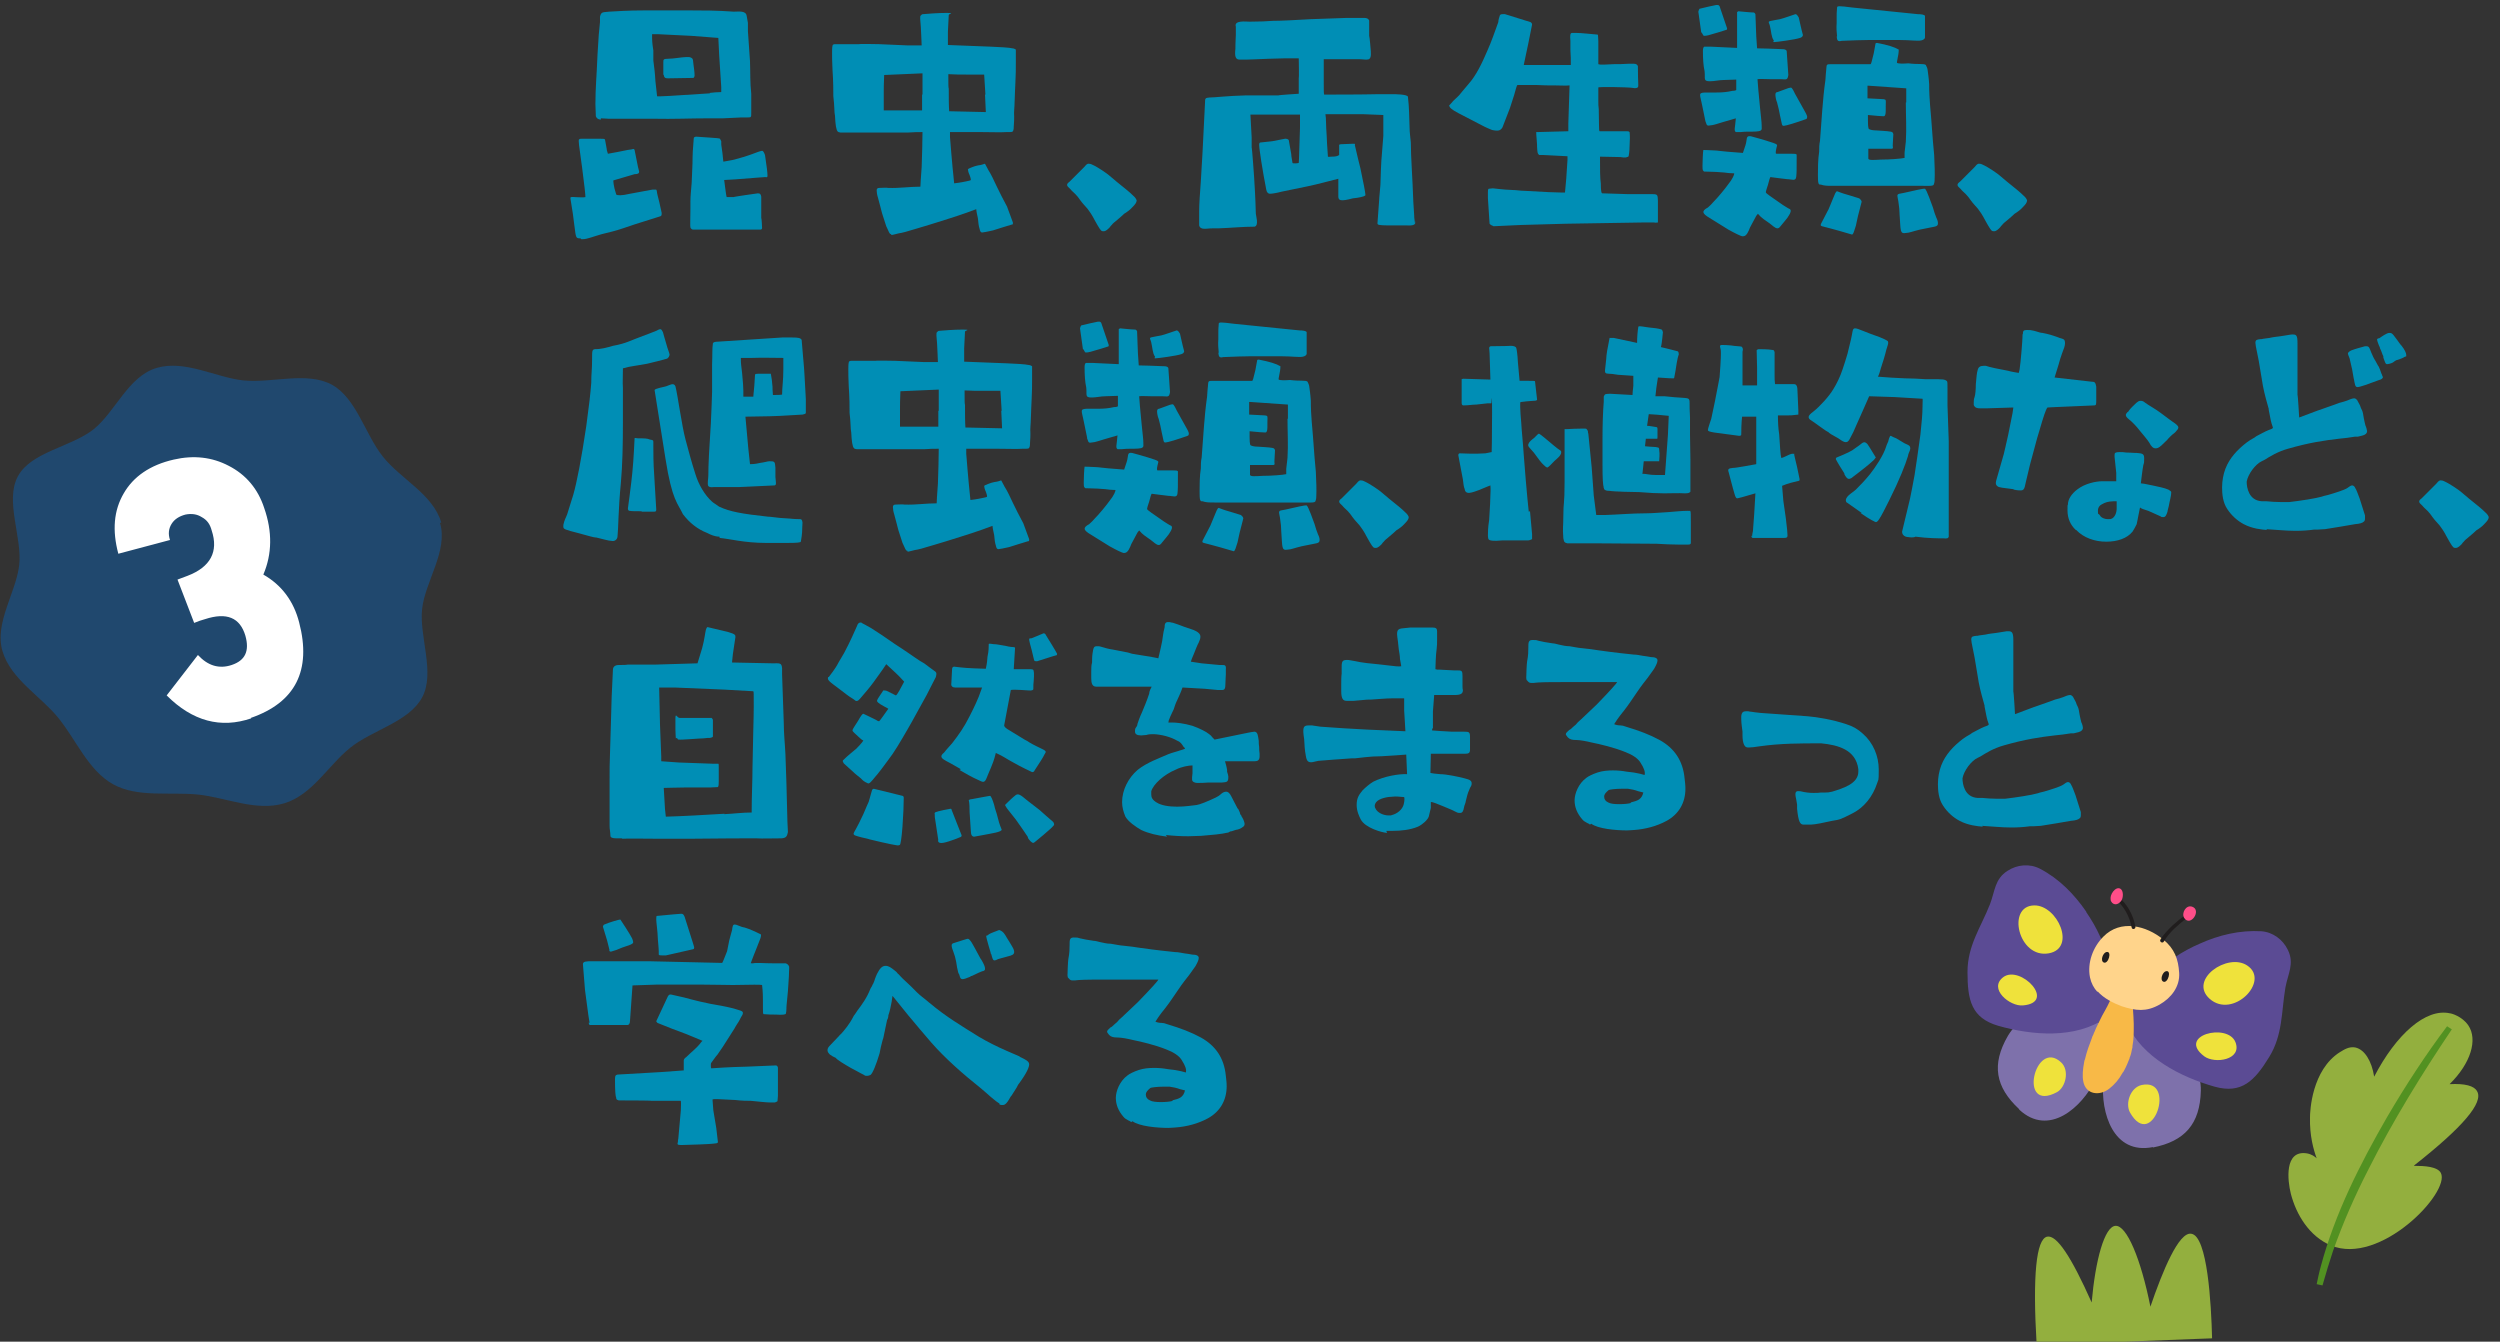 <?xml version="1.0" encoding="UTF-8"?>
<svg id="_レイヤー_2" xmlns="http://www.w3.org/2000/svg" version="1.1" viewBox="0 0 600 322">
  <rect x="0" y="0" width="600" height="322" fill="#333333" stroke="none"/>
  <!-- Generator: Adobe Illustrator 29.5.1, SVG Export Plug-In . SVG Version: 2.1.0 Build 141)  -->
  <defs>
    <style>
      .st0 {
        fill: #ffd48b;
      }

      .st1 {
        fill: #529121;
      }

      .st2 {
        fill: #7e71ab;
      }

      .st3 {
        fill: #ff4e89;
      }

      .st4 {
        fill: #5b4b94;
      }

      .st5 {
        fill: #20486e;
      }

      .st6 {
        fill: #008eb5;
      }

      .st7 {
        fill: #fff;
      }

      .st8 {
        fill: #f8b947;
      }

      .st9 {
        fill: #efe23b;
      }

      .st10 {
        fill: #93af3e;
      }

      .st11 {
        fill: #201d1d;
      }
    </style>
  </defs>
  <g>
    <path class="st6" d="M139.3,57.2c-.6,0-.8,0-1-.4-.1-.2-.1-.4-.2-.8-.1-1-.4-2.7-.6-4.6-.3-2.2-.6-3.5-.6-3.8s.1-.3.3-.3c.1-.1,2.6.2,3.3,0,0-.5-.2-2.6-.8-7.1-.4-3.3-.8-5.4-.8-6.3,0-.3,0-.4.1-.4,0-.2.3-.2.6-.2h1.7c1.2,0,2.1,0,2.8,0s1,0,1.1.2l.4,2.2c0,.4.2.8.3,1.2,3.5-.6,4.9-1,5.4-1s.8-.4,1,.1l.8,4,.3,1.2c0,.4-.3.6-1.1.6l-5.1,1.5c0,.2,0,1.3.7,3.4.3.2,1.2.3,3.3-.2l5.4-1h.8c.3,0,.2.6.4,1.3.3,1.1.6,2.4,1,4.3,0,.4,0,.7-.3.8l-3.8,1.2c-1.4.4-3.1,1-5.2,1.7-1.7.6-3.5,1-5.1,1.4-2.1.6-3.5,1.2-4.5,1.2h-.4ZM144.2,28.7c-.7,0-1.2-.5-1.2-.9,0-.9-.1-1.9-.1-2.8,0-3.9.3-6.7.5-11.8l.3-4.8.3-3.1c0-.5,0-1,0-1.3.3-1.3.8-1,2.2-1.2,1.7-.1,4.6-.3,8.5-.3h10.8c3,0,6.6,0,10.6.3,1.2,0,2.9-.3,3.1,1l.3,1.7v2l.5,7.2c.1,2.7,0,5.2.3,7.8,0,1.5,0,3,0,4.5,0,.6,0,.9-.1,1,0,.2-.5.2-1.3.2s-1,0-1.2,0l-4.2.2h-3.6c-4.2,0-8.4.2-12.8.1-2.8,0-5.6,0-8.5,0s-1.3,0-2.5,0c-.5,0-1.2-.1-1.9-.1ZM170.3,22.3c.9-.1,1.8-.2,2.8-.2v-1.2c0,0-.5-7.7-.5-7.7l-.2-4.1c0,0-2.3-.2-6.5-.5l-8.1-.4c-.6,0-1.1,0-1.3,0,0,1.5,0,2,.3,3.9v2.4c.2,1.6.4,3,.5,5l.4,3.6c.1.1,3.9-.1,12.7-.7ZM159.2,17.9c0-.4,0-1.7,0-3,0-.6,0-.8,1.2-.8s3.4-.4,4.2-.4c.2,0,.6,0,.8,0,1,.2.9.6,1,1.5.1,1,.3,1.9.3,2.9,0,.3-.2.6-.3.6-.3,0-5.4.1-6.1.1s-.9-.2-1-.8ZM166.3,55.1c-.3,0-.5-.3-.6-.5-.1-.5,0-2,0-4.3,0-.5,0-.9,0-1.9,0-1.5.2-3,.3-4.5l.2-4.7c0-1.9.1-3.9.3-6,0-.2.2-.4.6-.4l2.9.2c1.7.1,2.8.2,2.8.3s.2.3.3.6v.8c.2,1.3.4,2.8.5,4.1.8-.1,1.5-.3,2.2-.4,2.1-.5,3.5-1,4.4-1.3,1.3-.5,2.4-.9,2.7-.9s.5.5.7,1c.4,2.6.6,4.3.6,4.9s-.2.4-.6.4c-.3,0-.8.1-1.4.1-4.8.4-7.7.6-8.4.6.3,2.3.5,3.9.6,4.1h1.7c0-.1,5.8-.9,5.8-.9.6,0,.7.3.8.8v5.1c.1,0,.2,2.4.2,2.4,0,.2-.1.4-.4.4h-16.2Z"/>
    <path class="st6" d="M213.9,56.2c-.3,0-.4-.2-.6-.6-.1-.3-.3-.6-.6-1.3l-1-3.1c-.2-.9-.7-2.6-1-3.8-.2-.6-.3-1.3-.3-1.7s.2-.6.6-.6c.4,0,1.9-.1,2.2,0,2.6.1,5.1-.3,7.7-.3,0-.4.1-2,.3-4.7.1-2.4.2-6.8.2-8.4-1.1,0-2.1,0-3.3.1-2.9,0-6.3,0-11.1,0h-4.2c-.9,0-1.5.1-1.8-.3-.3-.4-.5-1.5-.6-3.7-.2-.8-.1-2.4-.4-4.7,0-1.4,0-3.5-.2-6.4-.1-1.9-.1-3.3-.1-3.9s0-1.4.1-1.8c0-.3.3-.4.6-.4h5.8c0-.1,4.8,0,4.8,0l6.9.3h3.3c-.1-1.7-.1-3.3-.2-4.4-.1-1.7-.3-2.6,0-2.8.2-.2.3-.3.5-.3,1.2-.1,3.6-.3,5.7-.3s.5.2.5.5l-.2,4v3.2l10.3.4c2.3.1,4.3.2,5.2.4.4,0,.8.3.8.3v.2c0,.4,0,.8,0,1.3v1.7c0,1.2,0,3-.1,4.6-.1,1.3-.1,3.1-.2,4.9,0,1.1-.2,2.2-.1,3.4,0,.6,0,1-.1,2.4,0,.7-.1,1-.3,1.2-.2.1-.6.1-1.5.1-1.5.1-3.3,0-5.8,0h-7.7c0,.2,0,.5,0,1.2l.3,3.7.3,3.4.4,4c.8-.1,1.5-.2,2-.3,1.5-.3,2-.4,2-.5s0-.4-.3-1.2c-.3-.6-.4-1.2-.4-1.4,0-.1,1.7-.8,2.4-.9,1-.1,1.5-.4,1.7-.4l.8,1.5c.7,1.1,1.3,2.4,2,3.9.9,1.8,1.4,2.9,2.5,4.9l1.4,3.8c0,.4,0,.5-.3.5-1.3.4-3.3,1-4.5,1.4-1.4.3-2.3.5-2.6.5s-.5-.3-.6-.9c-.2-.6-.3-1.3-.4-2.5-.1-.7-.3-1.1-.4-2.2-.8.3-3.1,1.2-7.6,2.6-2.6.8-4.7,1.5-6.5,2-2.6.8-3.7,1.1-4.5,1.2-.9.2-1.4.4-1.8.4ZM221.4,22.7v-5.1c0,0-9.2.4-9.2.4-.1,2.4-.1,3.1-.1,4.1,0,2.9,0,4.4,0,4.4,1,0,2,0,3.3,0h5.9c0,.1,0-3.8,0-3.8ZM236.5,22.7l-.3-4.8c-.3,0-1.5,0-3.6,0s-3.5,0-5-.1c0,2.7,0,3.1.1,3.5,0,2,0,4.1.1,5.4l8.8.2-.2-4.2Z"/>
    <path class="st6" d="M264,55c-.3-.4-.8-1.3-1.3-2.2-.6-1.2-1.3-2.2-1.7-2.7-.6-.7-1.2-1.3-1.7-2-.4-.6-.8-1.1-1.2-1.5-.5-.5-.9-.8-1.2-1.2-.4-.4-.8-.7-.8-1s.2-.5.6-.8l2.3-2.3c.4-.4.8-.8,1.2-1.2.3-.4.6-.7.9-.8h.2c.2,0,.4,0,.8.2,1.4.6,3.8,2.3,4.1,2.6.7.6,1.3,1.1,1.9,1.6,1.9,1.5,3.1,2.5,3.8,3.2.6.5.8.9.9,1.2h0c0,.5-.4,1-1,1.6-.6.7-1.5,1.3-2,1.6-.4.4-1.1,1-1.7,1.5-.6.5-1,.8-1.3,1.2-.1.1-.4.4-.5.6-.4.4-.9.9-1.4.9s-.6-.1-.8-.4Z"/>
    <path class="st6" d="M339.8,53c0,.9-.5,1.2-2.2,1.1-1,0-2.2,0-3.1,0-1.8,0-2.6,0-3.3-.1-.4,0-.7-.2-.6-.5l.4-5.5c0-.7.2-2,.3-3.6.1-2.4.1-5,.4-8l.3-3.8v-5l-5-.2h-8.9c.2,1,.1,2.7.3,5.1.1,2.9.3,4.5.3,5.1.2.1.4,0,.8,0,1,0,1.5-.1,1.9-.4v-2.2c-.1-.3.1-.4.8-.4.8,0,1.6-.1,2.5-.1s.3.1.5.5l.8,3.4.5,2c.8,3.8,1.1,5.4,1.2,6.3,0,.1,0,.3-.2.3-.2.2-1.6.5-2.8.6-3,.8-3.4.5-3.5-.3,0-.3,0-.5,0-.8v-3.6c-2.4.6-4.9,1.3-7.3,1.8l-6.3,1.3c-1.1.3-2.3.5-2.8.5s-.8-.4-.9-1c-.4-2.1-.9-4.8-1.2-6.8l-.3-2.1c-.1-.7-.2-1.4-.2-1.8s.1-.6.3-.6l2.8-.3,3.1-.6c.3,0,.6,0,.9.3l.6,3.4c0,.6.2,1.3.3,2.1.1.2,1.3.1,1.5,0,.1-.8.1-3.5.3-8.5,0-2.7,0-2.9,0-3.1h-11.5c-.2,0-.3,0-.4,0l.3,5.5v2.4c.1,0,.6,7.3.6,7.3.1,1.9.3,4.5.4,8.6,0,.4.8,2.8-.3,3.1-2.8,0-5.7.3-8.6.4-.2,0-.3,0-.9,0s-1.5,0-2.2.1h-.4c-.7,0-1.1-.3-1.2-.8v-.7c0-1.5,0-2,0-2.6,0-2,.2-4.5.4-7.3l.4-6.8.6-12c0-1.2.1-1.2,1.1-1.3,1.3,0,4.3-.4,8.6-.5h7.9c0-.1,4.9-.4,4.9-.4v-3.8c.1,0,0-4.7,0-4.7-.8,0-1.9,0-3.4,0-5.5.1-9.2.4-10.8.3-1,0-1.2-.8-1-2.6,0-.4,0-1.7.1-3.3v-2c-.5-1.6,2.5-1.2,3.3-1.2,2.1,0,4.6-.1,5.6-.2,2.3,0,5.4-.2,9.1-.4l8.6-.3h3.6c0,0,.6,0,.6,0,.7,0,1,.2,1.2.6v3.7c.1,0,.4,3.7.4,3.7.2,2.7-.9,1.9-3,1.9-2,0-2.7,0-3.4,0-1.8,0-3.8,0-4.9,0,0,2.2,0,4.2,0,5.2,0,2.6,0,2.9.1,3.3,2.2,0,9,0,13.1-.1,1.4,0,2.6,0,3.3,0,.4,0,3.5,0,3.7.6.3,2.4.3,4.7.4,7.4,0,1.2.2,2.4.3,3.6,0,3.5.4,8.3.6,14.3l.2,3.1c0,1,.2,1.7.2,2.2Z"/>
    <path class="st6" d="M358.1,54.1c-.2,0-.4-.2-.6-.4l-.4-6.1v-1.5c0-.4,0-.7.2-.8.3,0,.6-.1,1-.1s2,.3,4.7.4c.9,0,1.9.2,2.9.2,4.9.3,7.6.4,8.6.4s1,0,1.1,0l.3-3.3.3-4.5c0-.7,0-.8,0-.9l-5.8-.3h-1c-.4-.4-.4-.4-.5-1.9,0-.2,0-.9-.1-1.9-.1-1-.1-1.4-.1-1.6s.2-.1.3-.1l7.4-.2v-1.8c0,0,.3-9.2.3-9.2-1,.1-2.2,0-3.5,0-1.3,0-2.9,0-4.5-.1-2.8,0-3.9,0-4.5,0-.2.1-.4,1-.8,2.4l-1,3.1-1.7,4.4c-.1.4-.4.7-.7.9-.6.3-1.3.1-1.9,0-.1,0-1.9-.8-2.6-1.2l-5.4-2.8c-1.9-1-2.2-1.4-2.3-1.9,0,0,.8-.8,1-1.1.8-.8,1.2-1,2.1-2.2.4-.5,1-1.2,1.6-1.9,1.7-1.9,3.1-4.7,4.5-8,.9-2,1.7-4.3,2.6-6.8,0-.5.2-1.1.4-1.7.1-.1.3-.2.6-.2s.4,0,.6,0l6.1,1.9c.2.1.4.3.4.6l-.9,4.5-1.1,5.2h11.3c0-1.1,0-2.4-.1-3.6v-2.2c-.1-1.2-.1-1.9.4-1.9s.6,0,1,0c1.3,0,3.6.3,5.1.4.2,0,.1.6.2,1.5,0,.6,0,1.5,0,2.6,0,1.2,0,1.4,0,1.7,0,.8,0,1.3,0,1.3.5.2,1.7.1,3.7,0,1,0,2.2,0,3.6-.1.5,0,.9,0,1.2,0,.7,0,.9.3,1,.6,0,.1,0,.3,0,.5,0,3.5.2,4.3,0,4.5,0,.1-.4.4-1.2.2-1.3-.2-8.3-.3-8.3-.1,0,0,0,1.1,0,3.3,0,.6,0,1.2.1,1.9.1,3.6,0,5.2.2,5.3.5,0,2.5,0,3.2,0h3.4c.2,0,.4,0,.6.2.1.8.1,2,0,3.3,0,1.3-.2,2.6-.3,2.6l-.6.2c-.4,0-.9,0-1.3-.1-1.7,0-3.3-.1-4.9-.1,0,2.9,0,5.1.2,6.5,0,1.5.1,2.2.3,2.3l6.3.2h4.9c0,0,1,0,1,0,1.3,0,1.1.4,1.2,1.6,0,1.1,0,1.8,0,2.3v2.9c-.2,0-.6.1-.9,0-.6,0-1.5,0-2.8,0l-18.4.3-10.8.3-6.5.3h-.1Z"/>
    <path class="st6" d="M408.3,7.8l-.7-5c.1-.4.2-.6.3-.7,1.1-.3,3.5-.8,4-.9h.2c.3,0,.4,0,.6.3l1.8,5.3c0,.3-.1.4-.3.4-.3.1-2.8.9-3.3,1-1.2.4-2,.5-2.1.3l-.4-.7ZM409.3,29.1l-.8-3.9c-.5-2.6-1-2.9.7-3,.9,0,2.1,0,2.8,0,1.3,0,2.5-.1,3.8-.4.5,0,.8-.1.9-.2,0-.1,0-.4,0-2.5-1,0-2,.1-3,.1-1.1,0-2.2.3-3.3.3-1.7,0-1.1-.6-1.3-2.4-.3-1.4-.4-2.9-.4-4.9,0-.5.1-1,.4-1s.9,0,1.5,0l6.3.3V2.9c0,0,.3-.2.3-.2,0,0,2.9.3,3.7.3.3.1.3.3.4.4l.2,5.3.2,2.9c1.3,0,3.4.1,6.1.2.5,0,.8.1,1,.4l.4,5.8c-.2,1.4-.6,1-1.9,1s-1.5,0-2.6,0c-1.3,0-2.2-.1-2.9,0,0,.3.3,4,.6,6.8.2,2.2.4,3.4.4,4.3,0,.7.1,1-.2,1.2-.4.3-1.6.3-3.1.3-.3,0-1,0-1.8.1-.6,0-.9,0-1.1,0-.5-.4-.2-.8,0-3.3l-3.1.9c-.4.1-1.5.5-2.4.7-.8.1-1.3.3-1.5-.1l-.3-.8ZM431.2,37c0,4.2,0,4.3-.1,5.4-.1,1.2-1.1.6-2.2.6-1-.1-2.4-.3-4-.5-.1.1-.3.7-.6,1.9-.1.4-.4,1.1-.5,1.7-.1.3,1.3,1.1,4.1,3.1.4.2,1,.7,1.7,1,.4.3,0,1.1-.2,1.4-.4.8-1.4,1.8-2,2.6-.3.4-.5.6-.8.6-.6,0-1.2-.7-1.9-1.2-1-.7-2-1.3-2.8-2.3l-.4.5-1.5,2.8c-.3.8-.8,2.1-1.6,2.1h-.3c-.4-.1-1.5-.6-3.3-1.6l-4.5-2.8c-1.9-1.1-1.9-1.7-.4-2.5.3-.3.7-.6,1.2-1.2,1.2-1.2,3-3.4,3.7-4.4,1-1.2,1.5-2.4,1.4-2.6-.7,0-1.9-.1-2.4-.2-1.3-.1-2.6-.2-3.8-.2s-1,0-1.2-.2c-.2-.2-.2-.6-.2-1.2,0-1,.1-3.3.2-3.8.1,0,1,0,2.6.1.7,0,1.7.2,3.1.3l3.8.3.6-1.8c.5-1.5,0-2.4,1.3-2.2,3,.8,4.8,1.4,5.4,1.6.8.3.9.4.9.6s-.4,1.2-.3,1.9c0,.1.1.1.8.1,1.3,0,2.5,0,3.1,0s1,0,1,.2ZM424.8,6.3c-.1-.5-.3-.8-.3-.9,0-.2,0-.3.6-.4.6-.1,1.4-.3,2.1-.4,1.2-.3,2.4-.8,3.7-1.2.3,0,.5.3.8.8.3,1.2.5,2.4,1,4.2,0,.3-.3.6-.7.7-1.1.4-5.7,1-6.2,1s0-.2-.1-.4c-.6-.8-.6-2.2-.9-3.4ZM433.2,26.8c.4.7.6,1.2.5,1.4,0,.1,0,.3-.3.4-2.2.8-4.8,1.6-5.3,1.6s-.4-.3-.9-2.5c-.2-1.1-.4-2-.7-3.1-.3-.7-.4-1.5-.4-1.9s.2-.6.5-.6c2.7-1,3.1-1.2,3.4-1,.4.5.6,1,.8,1.4.9,1.6,1.4,2.5,2.4,4.3ZM461.7,44.6h-10.8c-2.8,0-7.6,0-11.1,0-1.1,0-2,0-2.8-.3-.6.1-.7-.3-.7-2.3,0-1.2,0-3.8.3-5.6,0-.8,0-1.7.2-2.6.4-4.9.6-9.7,1.3-14.6.1-1.1.1-1.9.2-2.5.1-1.2,0-1.3,1.1-1.3.4,0,1,0,1.7,0,1.1,0,3.5,0,4.2,0,3.5,0,3.6,0,3.6,0,.2,0,.3-.6.8-2.6l.4-2.2c0-.2.1-.3.4-.3,2.6.5,4.2,1,5.2,1.6,0,.2,0,.8-.2,1.7-.2,1.2-.3,1.4-.2,1.5.3.2,1.5.2,2.7.1,2.3.3,3.8,0,4.2.4,0,.1.3.5.4,1,.1.8.3,2,.4,3.6,0,1.6,0,2.8.5,8.4l.4,5.3.3,3.3c.1,2.1.2,4.5.1,6.1,0,.6-.2.9-.2,1-.1.2-.4.3-1,.3h-1.7ZM446.8,48.4l-.9,3.5-.5,2.3c-.4,1.3-.6,2-.9,2.1-4.7-1.4-6.5-1.8-7.2-2-.4-.1-.4-.3-.2-.7.3-.6.9-1.7,1.5-2.9.3-.4.8-1.9,1.3-3,.4-1,.7-1.8,1-1.8.3.1,1.2.5,2.7.9l2.6.8c.4.3.6.6.6.9ZM440.9,8.8c-.1-.9-.2-2.2-.1-3.3,0-.7,0-1.3,0-1.8,0-.3,0-.8.1-1.9,0-.4.5-.4,3.6,0l15.8,1.6c.8,0,1.5.1,1.7.4v5.2c0,.3-.4.6-.9.7-.9.2-2.6-.1-5.3-.1h-7.2c-2,0-3.8.1-6.6.2-1.1.3-1.1-.3-1.2-1.1ZM457.5,24.6c0-1.2,0-2.2,0-3.4l-8.6-.6c-.6,0-.6-.1-.7,0,0,.1,0,.8,0,2.6,0,.1,0,.3,0,.4l3.8.2c.4.1.6,0,.6.6-.1,1.5.2,3.5-.5,3.5s-1.7-.1-3.8-.3c0,2.3,0,3.3.3,3.4.4.2,1,.3,1.7.3,1.1.1,2.3.1,3.5.3.3.1.5.1.6.6-.1,2.2-.2,2.9-.1,3.1,0,.2,0,.4-.3.4h-5.6c0,.3,0,1.3,0,2.4.2.4,1.2.3,3.1.2,2,0,4.7-.2,5.6-.4v-1.3c0,0,.3-2.6.3-2.6.2-3.2,0-6.3,0-9.4ZM465.1,53.7c0,.4-.3.6-.8.7-1.5.3-2.6.5-3.5.7-1.7.4-2.6.8-3.3.8-1.6.3-1.3-.5-1.6-4.4,0-.9-.1-1.9-.3-3.2-.1-.7-.3-1.3-.2-1.5.1-.3.4-.3,1.5-.5,2.6-.6,4.8-1.1,5.1-1,.4.2,1.7,4,1.9,4.5.3,1,.5,1.7.8,2.4.3.6.4,1,.4,1.3Z"/>
    <path class="st6" d="M477.7,55c-.3-.4-.8-1.3-1.3-2.2-.6-1.2-1.3-2.2-1.7-2.7-.6-.7-1.2-1.3-1.7-2-.4-.6-.8-1.1-1.2-1.5-.5-.5-.9-.8-1.2-1.2-.4-.4-.8-.7-.8-1s.2-.5.6-.8l2.3-2.3c.4-.4.8-.8,1.2-1.2.3-.4.6-.7.9-.8h.2c.2,0,.4,0,.8.2,1.4.6,3.8,2.3,4.1,2.6.7.6,1.3,1.1,1.9,1.6,1.9,1.5,3.1,2.5,3.8,3.2.6.5.8.9.9,1.2h0c0,.5-.4,1-1,1.6-.6.7-1.5,1.3-2,1.6-.4.4-1.1,1-1.7,1.5-.6.5-1,.8-1.3,1.2-.1.1-.4.4-.5.6-.4.4-.9.9-1.4.9s-.6-.1-.8-.4Z"/>
    <path class="st6" d="M143,129c-.4,0-1.5-.3-4-1-3.5-.9-3.8-1-3.8-1.6s0-.3.1-.8c.1-.5.4-1.2.8-2.1l1.5-4.8c.8-2.8,1.9-8.3,3.1-16.4.7-5.1,1-7.8,1.2-10.4,0-2.2.2-3.2.2-5.5s0-2.5.7-2.6c1.6,0,2.9-.4,4.3-.8,3.3-.6,4.2-1.3,7.8-2.6.5-.2,1.4-.5,2.6-1,.5-.3.8-.4,1-.4s.4.3.6.7c.2.6.4,1.6.8,2.8.4,1.5.7,2,.8,2.6,0,.3-.3.9-.7,1-1.5.4-2.9.8-4.7,1.2-2,.4-4.2.6-5.8,1.1,0,2.6-.1,3.2,0,4.7v8.1c0,5.5-.1,10.4-.5,14.8-.6,6-.6,11.2-.8,12.8-.1.8-.8,1.2-1.5,1-.6,0-1.5-.3-3.6-.8ZM154,122.7c-1.3,0-2.5,0-2.9-.1-.4,0-.4-.5-.4-.6l.4-3,.4-3.2c.4-3.3.6-6.3.8-10.6,0-.2.4,0,.9,0,1.3,0,2.2,0,2.8.3.7.1.8.2.8.5v.9c0,1.7,0,4.3.2,7,.2,3.5.5,8.1.5,8.4,0,.6-.4.5-.8.5-1,0-1.8,0-2.7,0ZM172.7,128.8c-1.2,0-2.2-.5-3-.9-2.3-.9-4.2-2.4-5.8-4.5-1.2-2.6-2.6-3.2-4.2-13.4l-2.6-16.4c.2-.4,2.2-.7,2.8-.9.7-.2,1.8-1,2.2,0,.6,2.4,1.5,9.3,2.4,12.7.7,2.6,1.4,5.3,2.4,8.4.8,2.6,2.3,5.1,4,6.6.3.3.9.6,1.7,1.2,2.6,1.2,5.3,1.7,11.7,2.4.7,0,1.7.2,2.9.3,3.5.3,4.4.3,4.9.3.2,0,.4.1.5.8,0,.5-.1,1.5-.1,2.4-.1,1.3-.3,2-.3,2.2-.1.2-.8.3-3.2.3h-5.2c-5.1,0-8.8-1-11.1-1.2ZM170,116.7c-.3-.6,0-1.7,0-2.6,0-2.6.2-6.3.6-12.4.2-3.7.2-5.2.3-7.6v-6.5c.1-2.4,0-4,.2-5.2.1-.3.6-.4,1.2-.4l15.4-1h2.5c1.3,0,2,.1,2.2.6,0,.3.2,2.1.3,3.6,0,.3.3,2.9.4,5.2l.3,5.4c0,.5,0,.8,0,1.6v1.5c0,.4,0,.4-.8.6-4.4.3-7.4.4-7.9.4-1.9,0-3.7.1-5.8.1l.7,7.7.4,3.7c.4,0,1.2,0,2.4-.3.9-.1,1.9-.4,2.2-.4,1.3,0,1.4,0,1.5,1.6,0,1.3,0,1.8,0,2.2.1,1.3.3,1.9-.2,2l-8.6.4h-6c-.8.1-1.2,0-1.4-.4ZM180.8,95.1c.2-1.7.3-3.4.4-5.1,0-.3.3-.3,1.2-.3,1.5,0,2.1,0,2.6,0,.2,1,.3,1.8.4,3.1,0,.3,0,.8.1,2,.7,0,1.7,0,2.2-.1,0-1.7.3-3.3.3-6,0-1.8,0-2.8,0-2.8-2.5,0-4.8-.1-7.6,0h-2.6c0,1.6.1,1.7.3,3.6s.3,3.6.3,4.2v1.5c.4,0,.8,0,2.4,0Z"/>
    <path class="st6" d="M217.8,132.2c-.3,0-.4-.2-.6-.6-.1-.3-.3-.6-.6-1.3l-1-3.1c-.2-.9-.7-2.6-1-3.8-.2-.6-.3-1.3-.3-1.7s.2-.6.6-.6c.4,0,1.9-.1,2.2,0,2.6.1,5.1-.3,7.7-.3,0-.4.1-2,.3-4.7.1-2.4.2-6.8.2-8.4-1.1,0-2.1,0-3.3.1-2.9,0-6.3,0-11.1,0h-4.2c-.9,0-1.5.1-1.8-.3-.3-.4-.5-1.5-.6-3.7-.2-.8-.1-2.4-.4-4.7,0-1.4,0-3.5-.2-6.4-.1-1.9-.1-3.3-.1-3.9s0-1.4.1-1.8c0-.3.3-.4.6-.4h5.8c0-.1,4.8,0,4.8,0l6.9.3h3.3c-.1-1.7-.1-3.3-.2-4.4-.1-1.7-.3-2.6,0-2.8.2-.2.3-.3.5-.3,1.2-.1,3.6-.3,5.7-.3s.5.2.5.5l-.2,4v3.2l10.3.4c2.3.1,4.3.2,5.2.4.4,0,.8.3.8.3v.2c0,.4,0,.8,0,1.3v1.7c0,1.2,0,3-.1,4.6-.1,1.3-.1,3.1-.2,4.9,0,1.1-.2,2.2-.1,3.4,0,.6,0,1-.1,2.4,0,.7-.1,1-.3,1.2-.2.1-.6.1-1.5.1-1.5.1-3.3,0-5.8,0h-7.7c0,.2,0,.5,0,1.2l.3,3.7.3,3.4.4,4c.8-.1,1.5-.2,2-.3,1.5-.3,2-.4,2-.5s0-.4-.3-1.2c-.3-.6-.4-1.2-.4-1.4,0-.1,1.7-.8,2.4-.9,1-.1,1.5-.4,1.7-.4l.8,1.5c.7,1.1,1.3,2.4,2,3.9.9,1.8,1.4,2.9,2.5,4.9l1.4,3.8c0,.4,0,.5-.3.5-1.3.4-3.3,1-4.5,1.4-1.4.3-2.3.5-2.6.5s-.5-.3-.6-.9c-.2-.6-.3-1.3-.4-2.5-.1-.7-.3-1.1-.4-2.2-.8.3-3.1,1.2-7.6,2.6-2.6.8-4.7,1.5-6.5,2-2.6.8-3.7,1.1-4.5,1.2-.9.2-1.4.4-1.8.4ZM225.3,98.6v-5.1c0,0-9.2.4-9.2.4-.1,2.4-.1,3.1-.1,4.1,0,2.9,0,4.4,0,4.4,1,0,2,0,3.3,0h5.9c0,.1,0-3.8,0-3.8ZM240.4,98.6l-.3-4.8c-.3,0-1.5,0-3.6,0s-3.5,0-5-.1c0,2.7,0,3.1.1,3.5,0,2,0,4.1.1,5.4l8.8.2-.2-4.2Z"/>
    <path class="st6" d="M259.9,83.8l-.7-5c.1-.4.2-.6.3-.7,1.1-.3,3.5-.8,4-.9h.2c.3,0,.4,0,.6.3l1.8,5.3c0,.3-.1.4-.3.4-.3.1-2.8.9-3.3,1-1.2.4-2,.5-2.1.3l-.4-.7ZM260.9,105l-.8-3.9c-.5-2.6-1-2.9.7-3,.9,0,2.1,0,2.8,0,1.3,0,2.5-.1,3.8-.4.5,0,.8-.1.9-.2,0-.1,0-.4,0-2.5-1,0-2,.1-3,.1-1.1,0-2.2.3-3.3.3-1.7,0-1.1-.6-1.3-2.4-.3-1.4-.4-2.9-.4-4.9,0-.5.1-1,.4-1s.9,0,1.5,0l6.3.3v-8.4c0,0,.3-.2.3-.2,0,0,2.9.3,3.7.3.3.1.3.3.4.4l.2,5.3.2,2.9c1.3,0,3.4.1,6.1.2.5,0,.8.1,1,.4l.4,5.8c-.2,1.4-.6,1-1.9,1s-1.5,0-2.6,0c-1.3,0-2.2-.1-2.9,0,0,.3.3,4,.6,6.8.2,2.2.4,3.4.4,4.3,0,.7.1,1-.2,1.2-.4.3-1.6.3-3.1.3-.3,0-1,0-1.8.1-.6,0-.9,0-1.1,0-.5-.4-.2-.8,0-3.3l-3.1.9c-.4.1-1.5.5-2.4.7-.8.1-1.3.3-1.5-.1l-.3-.8ZM282.7,113c0,4.2,0,4.3-.1,5.4-.1,1.2-1.1.6-2.2.6-1-.1-2.4-.3-4-.5-.1.1-.3.7-.6,1.9-.1.4-.4,1.1-.5,1.7-.1.3,1.3,1.1,4.1,3.1.4.2,1,.7,1.7,1,.4.3,0,1.1-.2,1.4-.4.8-1.4,1.8-2,2.6-.3.4-.5.6-.8.6-.6,0-1.2-.7-1.9-1.2-1-.7-2-1.3-2.8-2.3l-.4.5-1.5,2.8c-.3.8-.8,2.1-1.6,2.1h-.3c-.4-.1-1.5-.6-3.3-1.6l-4.5-2.8c-1.9-1.1-1.9-1.7-.4-2.5.3-.3.7-.6,1.2-1.2,1.2-1.2,3-3.4,3.7-4.4,1-1.2,1.5-2.4,1.4-2.6-.7,0-1.9-.1-2.4-.2-1.3-.1-2.6-.2-3.8-.2s-1,0-1.2-.2-.2-.6-.2-1.2c0-1,.1-3.3.2-3.8.1,0,1,0,2.6.1.7,0,1.7.2,3.1.3l3.8.3.6-1.8c.5-1.5,0-2.4,1.3-2.2,3,.8,4.8,1.4,5.4,1.6.8.3.9.4.9.6s-.4,1.2-.3,1.9c0,.1.1.1.8.1,1.3,0,2.5,0,3.1,0s1,0,1,.2ZM276.3,82.2c-.1-.5-.3-.8-.3-.9,0-.2,0-.3.6-.4.6-.1,1.4-.3,2.1-.4,1.2-.3,2.4-.8,3.7-1.2.3,0,.5.3.8.8.3,1.2.5,2.4,1,4.2,0,.3-.3.6-.7.7-1.1.4-5.7,1-6.2,1s0-.2-.1-.4c-.6-.8-.6-2.2-.9-3.4ZM284.8,102.8c.4.7.6,1.2.5,1.4,0,.1,0,.3-.3.4-2.2.8-4.8,1.6-5.3,1.6s-.4-.3-.9-2.5c-.2-1.1-.4-2-.7-3.1-.3-.7-.4-1.5-.4-1.9s.2-.6.5-.6c2.7-1,3.1-1.2,3.4-1,.4.5.6,1,.8,1.4.9,1.6,1.4,2.5,2.4,4.3ZM313.3,120.6h-10.8c-2.8,0-7.6,0-11.1,0-1.1,0-2,0-2.8-.3-.6.1-.7-.3-.7-2.3,0-1.2,0-3.8.3-5.6,0-.8,0-1.7.2-2.6.4-4.9.6-9.7,1.3-14.6.1-1.1.1-1.9.2-2.5.1-1.2,0-1.3,1.1-1.3.4,0,1,0,1.7,0,1.1,0,3.5,0,4.2,0,3.5,0,3.6,0,3.6,0,.2,0,.3-.6.8-2.6l.4-2.2c0-.2.1-.3.4-.3,2.6.5,4.2,1,5.2,1.6,0,.2,0,.8-.2,1.7-.2,1.2-.3,1.4-.2,1.5.3.2,1.5.2,2.7.1,2.3.3,3.8,0,4.2.4,0,.1.3.5.4,1,.1.8.3,2,.4,3.6,0,1.6,0,2.8.5,8.4l.4,5.3.3,3.3c.1,2.1.2,4.5.1,6.1,0,.6-.2.9-.2,1-.1.2-.4.3-1,.3h-1.7ZM298.4,124.4l-.9,3.5-.5,2.3c-.4,1.3-.6,2-.9,2.1-4.7-1.4-6.5-1.8-7.2-2-.4-.1-.4-.3-.2-.7.3-.6.9-1.7,1.5-2.9.3-.4.8-1.9,1.3-3,.4-1,.7-1.8,1-1.8.3.1,1.2.5,2.7.9l2.6.8c.4.3.6.6.6.9ZM292.5,84.7c-.1-.9-.2-2.2-.1-3.3,0-.7,0-1.3,0-1.8,0-.3,0-.8.1-1.9,0-.4.5-.4,3.6,0l15.8,1.6c.8,0,1.5.1,1.7.4v5.2c0,.3-.4.6-.9.7-.9.2-2.6-.1-5.3-.1h-7.2c-2,0-3.8.1-6.6.2-1.1.3-1.1-.3-1.2-1.1ZM309.1,100.5c0-1.2,0-2.2,0-3.4l-8.6-.6c-.6,0-.6-.1-.7,0,0,.1,0,.8,0,2.6,0,.1,0,.3,0,.4l3.8.2c.4.1.6,0,.6.6-.1,1.5.2,3.5-.5,3.5s-1.7-.1-3.8-.3c0,2.3,0,3.3.3,3.4.4.2,1,.3,1.7.3,1.1.1,2.3.1,3.5.3.3.1.5.1.6.6-.1,2.2-.2,2.9-.1,3.1,0,.2,0,.4-.3.4h-5.6c0,.3,0,1.3,0,2.4.2.4,1.2.3,3.1.2,2,0,4.7-.2,5.6-.4v-1.3c0,0,.3-2.6.3-2.6.2-3.2,0-6.3,0-9.4ZM316.7,129.7c0,.4-.3.6-.8.7-1.5.3-2.6.5-3.5.7-1.7.4-2.6.8-3.3.8-1.6.3-1.3-.5-1.6-4.4,0-.9-.1-1.9-.3-3.2-.1-.7-.3-1.3-.2-1.5.1-.3.4-.3,1.5-.5,2.6-.6,4.8-1.1,5.1-1,.4.2,1.7,4,1.9,4.5.3,1,.5,1.7.8,2.4.3.6.4,1,.4,1.3Z"/>
    <path class="st6" d="M329.3,131c-.3-.4-.8-1.3-1.3-2.2-.6-1.2-1.3-2.2-1.7-2.7-.6-.7-1.2-1.3-1.7-2-.4-.6-.8-1.1-1.2-1.5-.5-.5-.9-.8-1.2-1.2-.4-.4-.8-.7-.8-1s.2-.5.6-.8l2.3-2.3c.4-.4.8-.8,1.2-1.2.3-.4.6-.7.9-.8h.2c.2,0,.4,0,.8.2,1.4.6,3.8,2.3,4.1,2.6.7.6,1.3,1.1,1.9,1.6,1.9,1.5,3.1,2.5,3.8,3.2.6.5.8.9.9,1.2h0c0,.5-.4,1-1,1.6-.6.7-1.5,1.3-2,1.6-.4.4-1.1,1-1.7,1.5-.6.5-1,.8-1.3,1.2-.1.1-.4.4-.5.6-.4.4-.9.9-1.4.9s-.6-.1-.8-.4Z"/>
    <path class="st6" d="M367.2,122.7l.5,5.5v1.2c-.3.1-.6.3-1,.3-.6,0-1.5,0-2.6,0s-2.4,0-3.6,0c-2,.2-3.2.1-3.3-.4,0,0-.1-.3-.1-.7,0-.8,0-2,.3-3.8.2-3.3.3-4.9.3-6.1s.1-.6,0-2.2c0,0-1.1.4-2.7,1.1-.8.3-1.6.6-2.4.7-.8,0-1-.4-1.1-1-.2-.4-.3-1.3-.4-2.2l-1.1-5.8h0c0-.4.1-.4.3-.5.4,0,3.7.2,6.2,0l1.5-.3c0,0,.1-3.2.1-9.5s-.1-2-.2-2.2c0,0-.3,0-.9,0l-2.7.3c-.9,0-1.9.2-3.1.2-.3,0-.4-.3-.4-.6s0-1.4,0-3c0-1.6,0-2.6,0-2.7,0,0,.3-.1.4-.1l6.5.2-.2-6.3c0-.4-.1-1-.1-1.2,0-.4.2-.4.3-.5,3.4,0,4.7-.1,4.9-.1.7,0,1.2.2,1.3.5.1.3.3,1.5.4,3.5l.4,4.4h1.9c1.2,0,1.7,0,1.8.1.3,2.9.5,4.2.5,4.4s-.3.3-.9.3-2.3.2-3.1.3c-.1.1-.1,1.7.2,5,.1,2,.4,4.5.6,7.7.7,9.2,1.2,13.6,1.2,13.6ZM374.6,108.2c.5.9-1.1,2-1.5,2.4-.8.8-1.3,1.4-1.7,1.6-.3,0-.6-.3-.9-.6-.6-.5-1.3-1.5-2.4-3-1.1-1.3-1.6-1.5-1.2-2.2.1-.3.6-.8,1.3-1.3.5-.5,1-1.1,1.2-1,.1,0,2,1.5,3.6,2.9.2.2,1.4,1.1,1.6,1.2ZM405.8,125.1v5.3c-.1.3-.4.3-.8.3h-2.2c-1.7,0-3.5-.1-5.2-.2-4.8,0-9.6-.1-14.4-.1h-7c-1-.2-.8-.6-1-1.2-.2-2.8,0-2.7,0-5.2,0-3.7.3-2.6.3-8.3s0-2.7,0-5.1c0-2.8,0-5.1,0-6.8v-.8c0,0,.8,0,2.4-.1,1.5,0,2.6-.1,2.8,0,.1.1.3.3.4.6,0,.2,0,.4.1.6.1,1.1.3,3.2.8,8l.5,6.8.6,4.7c.6,0,1.1,0,2.2,0,3.1-.1,6.4-.4,9.6-.4,1.7,0,3.7-.2,5.6-.3,1.4-.1,3.1-.3,4.5-.3s.3.1.7.1c.1.1.1,1.1.1,2.6ZM384.9,117c-.2-.6-.3-2-.3-5.6,0-2.1,0-4.2,0-6,0-3.5.1-6.5.3-9,0-.4,0-1,0-1.2.3-.8.5-.6,1.5-.7l5.4.3c0-.4.1-1.3.2-2.2,0-1.2,0-2.2,0-2.4-1-.1-1.9-.1-2.9-.2-1,0-1.9-.3-2.9-.3s-1-.3-1-.8l.3-2.8c0-.8.3-2.6.8-5,0,0,.3,0,1,0,1,.2,2.7.6,5.6,1.2,0-1.2.1-2.6.3-3.9,0,0,.1-.1.3-.1.6,0,1.9.3,3.2.4,1.1.1,1.9.3,2.1.4.1,0,.2.3.3.6-.2,2.3-.4,3.5-.5,3.6,1.2.3,2.6.6,4,1,.2,0,.3.3.3.8-.1.3-.3.6-.8,4l-.3,1.6c-.1.1-.3.2-.3.1-.2,0-1.1,0-3.6-.2-.4,2.5-.4,2.6-.6,4.5h2.2c1.7.2,3.2.3,4.8.4.9.1,1.2.1,1.2,1.1,0,.7,0,1.9.1,3.6,0,1.3,0,2.7,0,4,0,2,.1,4.1.1,6.1v7.7c-.2.2-.3.4-1.3.4-1.7-.1-3.1,0-5,0-1.7,0-3.6-.1-6-.3-1,0-6.1-.1-7.1-.3-.4,0-1,0-1.3-.4,0,0-.1-.3-.2-.6ZM394.1,113.7c1.1,0,1.7.3,3.3.3.8,0,1.4,0,2.2,0l.7-9.6.2-4.6c-2.8-.3-3.2-.3-4.8-.4,0,0-.2,1.5-.4,2.8.7,0,1.4.2,2.2.3.3,0,.3.2.3.8s0,1,0,1.4c0,.4,0,.6-.1.6-.7,0-1.9,0-2.7,0-.1.6-.1,1.2-.2,1.8,1.7.2,2.5.1,3.1.3.2,0,.3.2.3.5.2,1.3,0,2.2,0,2.8h-.8c0,0-2.9,0-2.9,0l-.3,2.9Z"/>
    <path class="st6" d="M420.5,128.8c0-.3.1-1,.2-1.3l.3-4,.3-5.1c-3,.9-4.2,1.2-4.4,1.2s-.4-.3-.6-1c-.3-.9-.5-1.9-.8-2.9-.3-1.1-.5-1.9-.6-2.3-.3-.8-.1-1,1-1.1.6,0,1.5-.2,2.8-.4l2.8-.5c0,0,0-.7,0-2.3v-9.1c-.6,0-1.7,0-3.4,0,0,0-.2,1.5-.2,4.3,0,.2-.2.3-.5.3l-6-.8c-1.1-.2-1.5-.3-1.5-.6s.2-.8.4-1.5l.4-1.2c.6-2.8,1.2-5.6,1.7-8.4l.3-1.6c0-.2.4-4.7.3-6.3,0-.3-.2-.9-.2-1,0-.3.1-.4.4-.4.5,0,1.3,0,2.2.1,1.1.2,2.4.2,2.6.3.4.4.3.8.2,1.2v8.1h3.5v-4.1c0,0-.1-4.3-.1-4.3,0-.1.1-.2.4-.3.8,0,2.3,0,3.5.2.3,0,.3.3.4.5v5.6c0,.7,0,1.4.1,2,0,0,0,.1,0,.1,2.9,0,4.4,0,4.6,0,.6,0,.8.6.8,1.8l.2,4.5v1c-1.5.2-1.9.2-2.8.2-.6,0-1.2,0-2.1,0,0,1.7.1,3.3.3,4.5.2,3.1.3,4.9.5,5.7.6,0,2-1,2.7-1s.4,0,.4.2c0,.2.3,1.2.7,3,.4,1.9.6,2.8.6,2.9,0,.2,0,.4-.2.4-1.3.3-2.6.6-4,1.2l.3,3.6.6,4.2c.3,2.4.4,3.6.4,4.1s-.2.6-.8.6h-7.3c-.4.1-.6-.2-.6-.6ZM459.5,128.9c-.4.1-1,.1-1.5,0-.7,0-1.5-.4-1.5-1.3l1.9-7.9c.3-1.5.7-3.4,1.1-5.7.4-2.7.9-5.9,1.4-9.7.3-2.8.5-5,.5-6.5s.1-2,0-2.1l-6.7-.4-6.1-.2c-.9,2-1.6,3.7-2.3,5.2-.6,1.3-1.1,2.5-1.5,3.4-.4.8-.8,1.5-1,1.9-.7,1.1-1.7.2-2.6-.4-1.5-.8-2.3-1.3-2.4-1.5-.6-.2-3.4-2.4-4.4-3-.8-.7,0-1.3.9-2,1.5-1.2,3.7-3.6,4.7-5.3.8-1.3,1.6-2.9,2.2-4.7.4-1.2.8-2.4,1.2-3.8l.8-3.3c.2-.8.3-1.5.4-2,.1-.5.2-.8.6-.8s.9.2,1.9.6c1,.4,2.5,1,4,1.5.8.3,1.8.8,2,1,.1.3.1.5,0,.8l-.4,1.3c-.3,1.3-.8,2.9-1.3,4.4-.2.7-.4,1.5-.7,2,2.1.2,4.4.3,6.5.4,1.6,0,3.2.1,4.8.2.9,0,2,0,3,0,.8.1,1.7-.1,2.3.5.1.2.1.8.1,1.7s0,2.2,0,4.1l.3,8.6c0,1.9,0,4.4,0,7.3v7.3c0,2.8,0,4.9,0,6.3v1.2c0,.3,0,.6,0,.8-.1.4-.4.5-1.3.4-1.3,0-3.6,0-6.7-.4ZM442.7,113.7c-.3-.4-2-3.2-2.1-3.5,0-.2,0-.3.2-.4.3-.1,2.9-1.2,3.7-1.7l1.7-1.2c.8-.6,1.2-1.2,2-.3.4.6.8,1.2,1.2,1.9.3.4.5.9.8,1.3-.3.3-.4.6-.7.8-1.2,1.1-2.5,2.1-3.8,3.1-.6.4-1,.8-1.3,1-.7.4-1.1.4-1.8-1ZM446.8,123.1l-3.7-2.6c0-.1-.1-.3-.1-.4,0-1.2,2-2,2.8-3,.7-.7,1.7-1.7,3-3.3,1.2-1.5,3.3-4.6,3.9-6.7.1-.4.4-.9.5-1.2,0-.1.3-1.4.6-1.3.3.2.8.4,1.3.6.6.4,1.4.8,2,1.2.6.3,1.1.4,1.3.8.1.3.1.5,0,.8-.1.4-.4.8-.5,1.5-.6,2-2,5.6-4.5,10.6-1,2-1.8,3.6-2.4,4.5-.4.6-.6.7-.8.7-.1,0-1.3-.5-3.7-2.2Z"/>
    <path class="st6" d="M483.2,117.4c-2.4-.3-3.5-.4-3.8-.7-.3-.2-.4-.5-.4-.8s.2-1,.3-1.3l1.6-5.6.4-1.7c.4-1.6.9-4,1.3-6.1.3-1.3.6-3.1.6-3.4l-6.4.2c-.6,0-1.1,0-1.5,0-.8,0-1.3-.1-1.6-.8,0-.2,0-.4,0-.6,0-.4,0-.8.2-1.3.2-.6.3-1.9.3-3.1l.2-2.1c0-.3.1-.4.1-.7l.2-.8c.3-.9,1.2-.8,1.9-.8.8.3,3.2.8,5.4,1.2.6.2,1.9.4,2.5.5l.2-.8c.3-1.9.7-7.2.7-7.9s0-.4.1-.7c0-.6.1-.9.9-.9s1,0,1.8.2l.7.2c.4.1.8.3,1.3.3,1.5.3,2.5.6,3.3.9.3.1.5.2.8.3,1,.3,1.3.3,1.3,1.3,0,.6-.3,1.4-.7,2.4-.3.8-.6,1.8-.9,2.9-.3.9-.6,1.9-.9,2.9l8.8,1c.9,0,1,.2,1.2,1.2,0,.3,0,.5,0,.7v1c0,.3,0,.6,0,.9v.6c0,1,0,1.3-.5,1.3l-9.3.4c-.6,0-1.4.1-1.9.1-.4.4-1,2.3-1.9,5.4l-.6,2c-.6,2.2-1.2,4.5-1.7,6.3l-1,4.2c-.2,1-.3,1.5-.6,1.8-.1.1-.3.2-.6.2s-.9,0-1.7-.2ZM498.2,127.2c-1.3-1.2-2-2.8-2-4.7s0-.9.1-1.4c0-1.3.9-2.6,2.2-3.6,1.9-1.5,4.6-2,6-2s1.5,0,2,0c.4,0,.7,0,1.4,0v-2c0,0-.4-3.8-.4-3.8,0-.3,0-.4,0-.6,0-.4.2-.6,1.2-.6.6,0,1,0,1.5.1.8,0,1.9.1,2.2.1h.4c1.5.1,1.8.3,1.8,1.3s0,1-.2,1.6c-.2,1-.5,3.5-.6,4.4.2,0,.6.1.8.1l2,.4c1.4.3,2.9.6,3.8,1,.5.3.7.4.7.7,0,.8-.4,2.1-.6,3.3-.1.5-.3,1-.3,1.3-.3.9-.5,1.3-1,1.3s-.4,0-.7-.2l-2.9-1.3-.6-.2c-.4-.1-1-.3-1.4-.6-.1.7-.3,1.3-.4,2-.1.7-.3,1.4-.4,2-.3.6-.6,1.2-1,1.8-1.3,1.6-3.6,2.4-6.3,2.4s-5.4-.9-7.2-2.8ZM506.8,124.5c.6-.3,1.3-1.2,1.2-2.9v-1.3c-1.1,0-2.2,0-3.3.6-.7.3-1.2.8-1.2,1.7s0,.6.2.8c.2.1.4.5.5.6.3.3,1,.6,1.7.6s.7,0,1-.2ZM515.8,106.2c-.5-.8-1.5-1.9-2.3-2.9-.6-.8-1.8-2.1-2.6-2.7-.5-.4-.7-.7-.7-1s.2-.4.4-.7c.1,0,.3-.2.3-.3.4-.6,1.2-1.3,1.8-1.9.4-.3.6-.5,1-.5s.4,0,.8.2l.4.3c.8.6,2.5,1.5,3.8,2.5l1.6,1.2c.4.3.8.6,1.1.8.9.6,1.4,1,1.4,1.4s-.3.6-.8,1.2c-.7.5-1.5,1.3-1.9,1.8-1,1-1.7,1.7-2.2,1.9-.3.1-.4.1-.6.1-.5,0-1-.4-1.5-1.4Z"/>
    <path class="st6" d="M544.1,127.2c-1.3-.1-3.5-.3-5.6-1.4-1.5-.8-2.9-2-4-3.7-1-1.5-1.2-3.5-1.2-5.1s.3-3.2.8-4.5c1-2.6,2.9-4.6,5.1-6.3.5-.4,1.2-.8,1.9-1.2l.4-.3c1-.5,2-1.1,3-1.5.9-.3,1-.4,1-.6-.5-1.3-.6-2.2-1-4.2,0-.2,0-.4-.1-.6-.3-1.1-.9-3.1-1.3-5.2l-.2-1.2-.8-4.8-.7-3.5c0-.3-.1-.6-.1-.8,0-.8.4-.8,1.2-.9.2,0,.4,0,.7-.1l1.5-.2c.8-.2,1.8-.3,2.6-.4l2.5-.4c1.3-.1,1.6,0,1.6,2.1v5.6c0,.6,0,1.1,0,1.5v5.3c.1,0,.4,5.4.4,5.4.9-.3,4.4-1.7,5.7-2.1l1.7-.6c.8-.3,1.5-.5,2.2-.8.8-.2,1.5-.4,2-.6.4-.2,1.2-.5,1.6-.5s.4.2.7.4c.2.3.4.8.7,1.3.1.4.3.8.5,1.2.2.4.3,1.2.4,1.8.1.6.3,1.4.4,1.8.2.4.4,1.2.4,1.4,0,.4-.3.8-1,1-.4.1-.8.2-1.2.3-.2,0-.4,0-.7,0-1.3.2-2.6.4-3.9.5-3.4.4-7,.9-12.2,2.4-2.5.7-4.4,1.9-5.5,2.6l-.8.4c-1.5.7-3.3,3.1-3.6,4.9,0,1.4.5,4.5,3.6,4.7.3,0,.7,0,1.1,0,1.1.1,2.3.2,3.6.2s1.3,0,1.9,0c2.6-.3,6.5-.9,7.8-1.3.3-.1.9-.3,1.5-.4,1.7-.5,4-1.2,4.7-1.7.4-.3.8-.6,1.1-.6s.6.2.8.7c.3.5.5,1.1,1,2.4l1.3,4.1c0,.2,0,.6,0,.8,0,.3-.1.6-.3.7-.3.3-.9.5-2.1.6-2.2.4-4.7.8-7.2,1.2-.5,0-1.2.1-1.7.1s-.6,0-.9,0c-1.4.2-2.9.3-4.5.3-2.3,0-5.1-.3-7-.4ZM564.9,90.9l-.4-2.3-.6-2.6c-.1-.3-.4-.9-.4-1.2.1-.3.4-.5.8-.7,1-.4,2.6-.8,3.3-1,.2,0,.3,0,.4,0,.6,0,.7.5,1.1,1.5.3.7.6,1.4,1,2,.3.5.5,1,.8,1.4.4.8.6,1.7.8,2,0,.2.2.4.2.5,0,.3-.4.6-.9.7l-3.3,1.2c-1,.3-1.5.5-1.9.5-.6,0-.6-.6-.9-2.1ZM572,85.9v-.4c-.3-.5-.4-1.2-.8-1.9,0-.3-.2-.5-.3-.8-.3-.8-.4-1.1-.4-1.3s0-.1.3-.3h.2c.4-.3.9-.6,1.2-.8.5-.3.9-.5,1.3-.5s.6.1,1,.6l.9,1.2c.3.4.6.9,1,1.3.7.9,1.1,1.7,1.1,2.2s0,.3-.3.4c-.4.3-1.5.7-1.9.8-.2,0-.4.2-.6.3-.1.1-.3.2-.4.3-.6.3-1.2.4-1.4.4-.4,0-.5-.5-.9-1.6Z"/>
    <path class="st6" d="M588.5,131c-.3-.4-.8-1.3-1.3-2.2-.6-1.2-1.3-2.2-1.7-2.7-.6-.7-1.2-1.3-1.7-2-.4-.6-.8-1.1-1.2-1.5-.5-.5-.9-.8-1.2-1.2-.4-.4-.8-.7-.8-1s.2-.5.6-.8l2.3-2.3c.4-.4.8-.8,1.2-1.2.3-.4.6-.7.9-.8h.2c.2,0,.4,0,.8.2,1.4.6,3.8,2.3,4.1,2.6.7.6,1.3,1.1,1.9,1.6,1.9,1.5,3.1,2.5,3.8,3.2.6.5.8.9.9,1.2h0c0,.5-.4,1-1,1.6-.6.7-1.5,1.3-2,1.6-.4.4-1.1,1-1.7,1.5-.6.5-1,.8-1.3,1.2-.1.1-.4.4-.5.6-.4.4-.9.9-1.4.9s-.6-.1-.8-.4Z"/>
    <path class="st6" d="M149.4,201.2c-.3,0-.6,0-1.5,0s-1.4-.2-1.4-.6c0-.8-.2-1.5-.2-2.4v-.4c0-.9,0-1.9,0-2.9,0-1.1,0-1.9,0-5.5v-2.3c0-2.3,0-3.8.1-6.3.1-4.3.3-8.8.4-13.6.1-2,.2-4.2.3-6.4,0-.8.5-1.2,1.5-1.2.8,0,1.7,0,2.1-.1h6.7c0,0,10-.3,10-.3.4-1.3.8-2.6,1.1-3.6.6-2.2.7-3.6.9-4.4.1-.4.3-.7.4-.7l5,1.2c1.7.5,1.7.7,1.7,1.2l-.6,4-.2,1.9c0,0,0,.1,0,.2l9.7.2c1.7,0,2.2-.2,2.3,1.2,0,.4,0,1,0,1.5l.4,11.5c0,2.8.3,5.2.4,7.6.4,9.9.4,16.3.6,18.7-.2,1.1-.5,1.4-1.5,1.5-2.8,0-4.4.1-6.1,0-2.5,0-7.9,0-16.1.1-.8,0-1.5,0-3.8,0s-2.6,0-3.3,0c-4.2,0-7.2-.1-9.1,0ZM173.8,195.4c2.2-.1,4.4-.4,6.6-.4,0-4,.2-7.6.2-10.8.1-6.9.3-11.7.3-14.7s0-3.5-.1-3.6l-7.1-.4-11.9-.5c-.8,0-2,0-3.6,0l.2,8.9.3,7.7v1.1c.1,0,4.2.3,4.2.3l8.3.3c.7,0,1,0,1.2,0,.1,0,.1.3.1.8,0,1.1,0,2.4,0,3.3,0,.8,0,1.2-.2,1.5-.6,0-1.3.1-2,.1-1.8,0-3.8,0-6.1,0-2.2,0-3.6.1-4.9.1l.3,5.1.2,1.8c3.9-.1,9-.4,14.1-.7ZM162.2,177.2c0-.4-.1-1.1-.1-2.1,0-.4,0-1,0-2.6s.4-.2,1-.2c.3,0,1,0,1.7,0h6c.2.2.3.4.3.5,0,2.2,0,3.4,0,3.9,0,.3-.4.3-.7.4-.4,0-.9,0-1.5.1-.9,0-5.4.4-6,.3-.2,0-.3-.1-.4-.4Z"/>
    <path class="st6" d="M206.6,186.8c-.6-.5-1.3-1-2-1.7-.6-.5-1.3-1.2-2.1-1.9-.2-.3-.3-.6-.2-.7,1.3-1.3,2.4-2.1,3.2-2.8,1.2-1.2,1.7-1.9,1.7-2-.2,0-.7-.4-1.3-1-.6-.6-1.3-1.1-1.3-1.4s.4-.8,1.4-2.4c.6-1.1,1-1.6,1.2-1.6.1,0,1.2.6,3.1,1.5.4.3.6.3.7.3.3-.3,1-1.3,2.2-3,0,0-.3-.2-.9-.5-1.5-.8-1.9-1.2-1.8-1.5.1-.4.8-1.3,1.5-2.4,0,0,.5,0,.8.1.8.4,1.6.8,2.2,1.1.3,0,1.3-2,2-3.3-1.3-1.5-2.8-2.8-4.3-4.2-1.1,1.7-2.2,3.1-3.1,4.4-.8,1.1-1.9,2.4-3.2,3.9-.5.6-.9.7-1.3.3-.5-.4-1-.6-1.9-1.3-2.8-2.2-4.5-3.2-4.5-3.8s0-.3.2-.4c.4-.6,1.5-1.8,2.4-3.6.4-.6.8-1.4,1.3-2.2,1.6-3,2.5-5.2,3.1-6.5.1-.4.4-.8.8-.8s.2,0,.3.1c.7.4,1,.5,2.2,1.2,4.1,2.6,5.1,3.5,7.2,4.8,2.6,1.7,4.4,3.1,5.6,3.7.7.5,1.7,1.3,2.7,2,.3.3.3.5.1,1.3-.4.7-1.2,2.4-2.2,4.3-1.7,3-3.1,5.7-4.5,8.1-1.8,3.1-3.3,5.7-4.8,7.6-.4.6-2.6,3.5-3.1,4-.8,1-1.4,1.7-1.7,1.5-1-.4-1.4-.9-1.6-1.1ZM208.6,201.4c-1.3-.3-2.6-.6-3.4-.9-.6-.3-.3-.6.2-1.5.4-.7,1-1.9,1.8-3.6.6-1.5,1.1-2.5,1.3-3l.8-2.8c0-.1.3-.3.4-.3l6.9,1.7c.2,0,.3.3.3.4,0,1.8-.1,4-.3,6.9-.2,2.9-.5,4.4-.6,4.4,0,.1-.3.2-.5.2s-2.1-.3-7-1.5ZM225.2,201.7l-.8-5.3c-.1-.3,0-.9-.1-1.2,0-.1.2-.3.3-.3.4-.2,3.3-.8,3.5-.8s.3.1.3.3l2.4,6.1c0,.1-.1.4-.3.4-1,.4-2,.8-2.7,1-2.4.8-2.6.3-2.7-.2ZM230.6,184.6c-1.1-.6-2.2-1.3-3.4-1.9-1.1-.6-1.9-1.1-.6-2.1.6-.8,1.3-1.5,1.9-2.2,1.7-2.2,2.9-3.9,4.2-6.5.2-.4,1.4-2.7,2.2-4.7.3-.8.6-1.6.8-2.2-.8,0-1.5,0-2.1,0-2.4,0-4,0-4.4,0-.6,0-.8-.3-.9-.6l.2-3.8c0-.4.2-.6.5-.6s1.9.3,4.7.4c.8,0,1.8.1,2.9.1.4-1.9.3-2.1.4-2.9.1-.5.3-1.2.3-3,0-.2.5-.1,1.2,0,.8,0,1.4.2,2.8.4,1.2.3,1.8.3,1.9.3.3,0,.5.1.4.4l-.3,4.9c1.3,0,2.4,0,3.2,0s1.2,0,1.4.1c.3.2.3,1.1.2,2.6-.1.8-.1,1.3-.1,2.1,0,.2-.4.4-1.2.3-2.7-.2-4.1-.2-4.2-.1l-1.6,8.5c0,.3.4.7,1.3,1.2l3.6,2.2c.4.2.8.4,1.2.7,1,.6,1.9,1,2.9,1.5,1.5.7.9.8.6,1.5-.2.5-1,1.7-2.3,3.7-.1.3-.3.4-.6.4-.6-.3-2.4-1.1-4.5-2.3-1.7-.9-2.2-1.4-4.2-2.3-.4,1.7-.9,2.9-1.2,3.6-.6,1.3-.6,1.5-1,2.4-.5,1.2-.8,1.1-2,.5-1.8-.8-2.9-1.5-4.5-2.4ZM233,199.4c-.1-1.3-.2-3-.3-4.5,0-1,0-2-.2-2.9.3-.1.4-.2.7-.2,2.8-.5,4.2-.8,4.4-.8s.6.8,1,2.2c.2,1,.6,1.9.8,2.8s.5,1.9,1,3.1c0,.6-2.4.9-4.4,1.3l-2.2.4c-.5,0-.8-.4-.8-1.4ZM246.7,200.9c-.6-.9-1.6-2.4-2.9-4.2-.8-1-1.5-1.9-1.9-2.4-.5-.6-.6-1-.7-1.1,0,0,.1-.1.4-.4.6-.6,1.3-1.3,2.2-2,.6-.4,1.2,0,2.6,1.2,1,.8,1.8,1.4,3.1,2.4,1.2,1.1,1.6,1.4,3.3,2.9.2.4.3.7,0,.9-.2.3-1.1,1.1-2.4,2.2-1.5,1.2-2.2,1.9-2.4,1.9-.4,0-1-.7-1.3-1.2ZM248.2,158.5c0,0-.3-1.3-.6-2.5-.3-1.1-.6-2.2-.6-2.4,0-.3,0-.4.3-.4.2,0,.3,0,.5-.1,1.1-.5,2.5-1,2.6-1.1.3,0,.5.1.6.4.2.3,2.6,4.2,2.7,4.5h0c0,.3-.1.4-.3.4-.2,0-4.1,1.3-4.5,1.4-.2,0-.5,0-.6-.1Z"/>
    <path class="st6" d="M280.1,200.8c-2.4-.3-4.5-.8-6.2-1.6-1.4-.8-3.1-2-3.8-3.2-.5-1.2-.8-2.3-.8-3.5,0-2.9,1.5-5.8,3.7-7.7,2.2-1.8,5.4-2.9,7.4-3.8,1-.4,2-.6,2.8-.9.5-.1.9-.3,1.2-.4,0-.1-.1-.3-.3-.4-.4-.6-.7-1.2-1.5-1.5-1.7-1-3.9-1.5-5.6-1.6-.8,0-1.3,0-1.9.2-.4,0-.8.1-1.2.1-1,0-1.5-.3-1.5-.9s0-.7.3-1.1.2-.4.3-.8c.2-.6.5-1.5,1.1-2.8.5-1.2,1.1-2.6,1.7-4.4,0-.6.4-1.3.6-1.7h-6c0,0-4,0-4,0-.1,0-.4,0-.6,0s-.5,0-.8,0c-.6,0-1.2,0-1.5,0-.2,0-.4,0-.4,0-1,0-1.2-.9-1.2-2v-.4c0-.2,0-.4,0-.6s0-.4,0-.6c0-.7,0-1.6.2-2.2,0-.5,0-1.5.1-2.1.2-1.4.3-1.8,1-1.8s.7,0,1,.1c.9.3,2.1.6,2.9.7l3.6.7c.4.1.7.2,1,.3,4.5.7,6,1,6.3,1.1l.6-2.6c.3-1.2.4-2,.5-2.8.1-.7.2-1.3.4-2,0-.9.2-1.3.8-1.3s.4,0,.8.1c.4,0,1,.3,1.7.5.8.3,1.8.7,3.1,1.1.4.1.8.3,1.2.5.7.4,1,.8,1,1.3s-.2.9-.4,1.4c-.3.5-.8,1.8-1.2,2.8-.3.7-.6,1.4-.7,1.8l2.6.4,4.3.4c.2,0,.4,0,.5,0,.8,0,1.1,0,1,1.1,0,.4,0,.9,0,1.2,0,.3-.1,1.4-.1,2.2,0,1.2-.2,1.5-.8,1.5s-.6,0-1,0l-3.2-.3-5.3-.3c-.4,1.2-.9,2.2-1.3,3.1-.4.8-.6,1.5-.8,2.1l-.8,1.7-.4,1c0,.2-.1.4-.1.5.1,0,.3,0,.4,0,.1,0,.3,0,.5,0,1,0,2.9.2,4.9.8,1.7.6,3.3,1.4,4,2,.3.2.6.5.8.8l.5.5,7.8-1.6c.5-.1,1.5-.3,1.8-.3.8.1.8,1,1,2.2,0,.5,0,1,.1,1.5,0,.5,0,1,.1,1.6,0,.2,0,.4,0,.6,0,1-.5,1.2-1.2,1.2s-.9,0-1.4,0h-5.7c.1.4.4,1.3.5,2.1v.4c.2.6.3,1,.3,1.2,0,1.3-.3,1.3-1.5,1.4-.4,0-1,0-1.6,0s-1.2,0-1.6,0c-.9.1-2.1.1-2.5.1h-.3c-.4,0-1.2-.2-1.2-.8s0-.4,0-.6c0-.3.1-.6.1-.9,0-.6,0-1.4,0-1.9-.9,0-2.6.3-4,1-2.9,1.2-5.4,3.5-5.9,5.2,0,.3,0,.6,0,.8,0,.7.3,1.3,1.3,1.9,1.1.7,2.9,1,4.9,1s3.6-.3,4.7-.4c.7-.1,2.5-.8,4.6-1.8.4-.2.9-.5,1.2-.8.4-.4.9-.6,1.3-.6s.8.3,1.2,1.1l1.5,2.9c.2.1.3.4.6,1.1,0,.3.1.4.3.6,0,.2.2.4.3.6.3.5.5,1.2.5,1.4,0,.4-.1.6-.6.9-.4.3-.8.4-1.1.5-.3,0-.8.2-1.4.4-.3,0-.5.1-.8.3-1.7.4-4,.6-6.5.8-1,0-2,.1-3.1.1-1.8,0-3.6-.1-5.4-.3Z"/>
    <path class="st6" d="M332.9,199.9c-1.3-.1-5.2-1.2-6.3-3.2-.4-.8-1-2-1-3.5s.4-2.3,1.4-3.5c.7-.7,1.6-1.5,2.6-2.1,2.6-1.3,6.1-1.9,8.1-1.8l-.2-4.7c-1.5.1-3.8.3-6,.4-2.8,0-5.1.4-6.3.5-.4,0-.7,0-.8,0l-4.2.3-3.8.3-.9.2c-.2,0-.3.1-.4.1-1.2.2-1.5-.3-1.7-1.5-.3-1.6-.3-2.4-.4-4-.1-.8-.2-1.3-.2-1.7v-.3c0-1,.3-1.3,1.3-1.3s.5,0,.8,0l2,.3c3.8.3,7.4.5,11.2.7l9.2.4-.3-5v-2.9c-.8,0-1.8,0-2.9,0-1.5,0-3.3.2-5.1.3-.6,0-1.3,0-1.9.1l-2.2.2c-.3,0-.6,0-.9,0-.3,0-.6,0-.8,0-.8,0-1.3-.4-1.3-2.3s0-1,0-1.7,0-1.9.1-2.5v-.8c0-.3,0-.6,0-.8,0-1.5.2-1.8,1.7-1.7l1.7.3c1.2.3,3.8.6,6.1.8l1.7.2c1.5.2,2.6.3,3.1.2,0-.3-.2-1-.3-1.7,0-.8-.2-1.7-.3-2.4-.1-.9-.2-1.7-.2-1.9-.1-.7-.2-1.3-.2-1.7,0-1,.3-1.3,1.3-1.4l1.9-.2c.1,0,.6,0,1,0,.7,0,1.5,0,2.1,0h2.2c.9,0,1.1.3,1.1.9s0,.6,0,1.1c0,.3,0,.7,0,1.1,0,.6,0,1.3-.1,2-.2,1.2-.3,4.5-.3,4.9.2,0,.5.2.8.1l3.8.2c.4,0,.7,0,.9,0,.9,0,1,.2,1,1.5v1.1c0,.4,0,.8,0,1.1s0,.8.1,1c0,.8-.4,1.2-2,1.2s-3.7,0-4.4,0h-.5l-.3,4v3.9c-.2.2-.2.4-.2.6,1,.1,2.9.2,4.7.3.6,0,1.3,0,1.8,0h1.2c1.2,0,1.4.1,1.4,1.3s0,.8,0,1.3c0,.3,0,.6,0,.9v.8c0,.8-.3,1-1.2,1s-.7,0-1.2,0h-7c0,.1-.1,4.6-.1,4.6.4.1,1.1.2,2.4.3,1.4,0,4.3.6,5.8,1,1.3.3,1.7.6,1.7,1.2s-.2.7-.4,1.1c0,0-.1.3-.2.5-.3.6-.6,1.7-.8,2.6,0,.4-.4,1.2-.4,1.4-.2,1.1-.4,1.5-1,1.5s-.7-.1-1.3-.4c-.2-.1-.4-.2-.6-.3l-1.9-.8c-1.5-.6-2.8-1.2-3.2-1.1v1.4c-.2.8-.4,1.7-.5,2.1-.3.8-1.5,1.9-2.6,2.4-1.9.8-4.2,1-6,1s-1.2,0-1.6,0ZM334.1,195.6c1.2-.3,2.5-1.3,2.8-2.6.2-.8.2-1.5.1-1.7-1.4-.1-2-.2-2.7-.1-1.2,0-3.3.4-4,1.3-.5.6-.4,1.3-.2,1.5.4,1,1.9,1.7,3.1,1.7s.6,0,.8-.1Z"/>
    <path class="st6" d="M381.6,197.9c-.3-.2-.4-.3-.7-.4-.5-.3-.8-.4-1.2-.9-1.2-1.4-1.8-2.9-1.8-4.5s.9-4,2.8-5.4c.5-.4,1.5-.9,2.7-1.3s2.5-.5,3.7-.5,2.2.1,3.3.3c1.2.1,2.4.3,3.2.5.4.1.8.2,1.1.3.2-.7-.1-1.6-1-3-.6-1-2-1.9-3.6-2.5-2.7-1.1-6.1-1.9-8.1-2.3-1.2-.3-2.8-.6-3.7-.6s-1.5-.1-2-.6c-.3-.4-.5-.6-.5-.8,0-.3.3-.5.8-1,.3-.1.6-.4.9-.7.3-.2.4-.4.7-.6.3-.4.7-.8,1.2-1.2l3.8-3.6c3.3-3.4,4.9-5.2,4.9-5.4-.6,0-1.5,0-3.4,0s-2.9,0-4.4,0c-1.3,0-2.7,0-4,0-2.9,0-5.7,0-7.2.1-.4,0-.7.1-1,.1-.3,0-.4,0-.6,0-.4,0-.6-.1-1-.6-.1,0-.2-.3-.2-.6,0-.4.1-3.4.2-3.9.3-1.5.3-2.6.3-3.3,0-1.3,0-1.9,1-1.9s.8,0,1.5.2c.8.2,1.9.4,3.3.6.5,0,1,.2,1.5.3.9.2,1.7.4,2.6.4.8.1,1.9.4,3.3.5,1.2.1,2.5.3,3.8.5,3.5.5,7.2.9,8.3,1,.8,0,1.5.2,2.2.3.8.1,1.4.2,1.9.3,1.1,0,1.6.3,1.6.8s-.3,1.1-.8,2c-.4.6-.9,1.3-1.5,2.1-.7.9-1.6,2-2.6,3.5-.9,1.3-2,3-3.1,4.4-1.4,1.7-2.3,3.1-2.4,3.3.4.2,1,.3,1.5.3.4,0,.8.1,1.3.3,3.3,1,5.7,1.9,8.1,3.2,3.6,2,5.6,5,6,9.2.1,1,.2,1.5.2,2.5,0,3.4-1.6,6.1-4.5,7.7-2.4,1.3-5.1,2-7.8,2.2-.4,0-1,.1-1.7.1-2.8,0-7-.4-8.6-1.6ZM391.3,192.6c1.7-.4,2.7-.7,3.1-2.4l-1.2-.3c-.8-.3-1.7-.5-2.5-.6-.5,0-1,0-1.5,0-1.5,0-2.9.2-3.1.3-.7.6-1.1,1-1.1,1.6s.3,1.1,1,1.4c.5.3,1.5.4,2.6.4s2.3-.1,2.9-.3Z"/>
    <path class="st6" d="M431.3,194c0-.3,0-.6,0-.9l-.2-1.2c-.1-.5-.2-.9-.2-1.2,0-.8.3-.9,1.2-.8,1.2.3,2.2.4,3.1.4s1.2,0,1.9-.1c.4,0,.7,0,1.1,0,.4,0,.7,0,1.5-.2,2.6-.8,6.3-1.9,6.3-4.8s0-.4,0-.6c-.6-4.7-4.9-5.8-8.9-6.2-5.1,0-9.7,0-14.7.7-1.3.2-2.1.3-2.7.3s-.8-.1-1.1-.6c-.3-.6-.4-1.5-.4-2.3v-.4c0-.1,0-.3,0-.5-.1-.8-.3-2.1-.3-3s0-.5,0-.7c.1-1,.5-1.2,1.2-1.2s.5,0,.9.1h.2c.6.1,1.3.2,2.3.3l11.3.8c2.4.2,6,.8,9.3,1.9,1.6.5,2.8,1.2,4,2.3,2.5,2.2,3.8,5.4,3.8,8.6s-.1,2.2-.4,3.3c-1,3.1-3.1,5.8-5.9,7.2s-2.9,1.5-4.9,1.8c-1.7.4-4.2.9-5,.9s-.4,0-.6,0h-.7c-.1,0-.3,0-.4,0s-.1,0-.2,0c-.8,0-1.2-.8-1.5-3.8Z"/>
    <path class="st6" d="M475.9,198.4c-1.3-.1-3.5-.3-5.6-1.4-1.5-.8-2.9-2-4-3.7-1-1.5-1.2-3.5-1.2-5.1s.3-3.2.8-4.5c1-2.6,2.9-4.6,5.1-6.3.5-.4,1.2-.8,1.9-1.2l.4-.3c1-.5,2-1.1,3-1.5.9-.3,1-.4,1-.6-.5-1.3-.6-2.2-1-4.2,0-.2,0-.4-.1-.6-.3-1.1-.9-3.1-1.3-5.2l-.2-1.2-.8-4.8-.7-3.5c0-.3-.1-.6-.1-.8,0-.8.4-.8,1.2-.9.2,0,.4,0,.7-.1l1.5-.2c.8-.2,1.8-.3,2.6-.4l2.5-.4h.5c.8,0,1.1.4,1.1,2.1v5.6c0,.6,0,1.1,0,1.5v5.3c.1,0,.4,5.4.4,5.4.9-.3,4.4-1.7,5.7-2.1l1.7-.6c.8-.3,1.5-.5,2.2-.8.8-.2,1.5-.4,2-.6.4-.2,1.2-.5,1.6-.5s.4.2.7.4c.2.3.4.8.7,1.3.1.4.3.8.5,1.2.2.4.3,1.2.4,1.8.1.6.3,1.4.4,1.8.3.6.4,1.2.4,1.4,0,.4-.3.8-1,1-.4.1-.8.2-1.2.3-.2,0-.4,0-.7,0-1.3.2-2.6.4-3.9.5-3.4.4-7,.9-12.2,2.4-2.5.7-4.4,1.9-5.5,2.6l-.8.4c-1.5.7-3.3,3.1-3.6,4.9,0,1.4.5,4.5,3.6,4.7.3,0,.7,0,1.1,0,1.1.1,2.3.2,3.6.2s1.3,0,1.9,0c2.6-.3,6.5-.9,7.8-1.3.3-.1.9-.3,1.5-.4,1.7-.5,4-1.2,4.7-1.7.4-.3.8-.6,1.1-.6s.6.2.8.7c.3.5.5,1.1,1,2.4l1.3,4.1c0,.2,0,.6,0,.8,0,.3-.1.6-.3.7-.3.3-.9.5-2.1.6-2.2.4-4.7.8-7.2,1.2-.5,0-1.2.1-1.7.1s-.6,0-.9,0c-1.4.2-2.9.3-4.5.3-2.3,0-5.1-.3-7-.4Z"/>
    <path class="st6" d="M141.5,245.5l-.3-1.9-.8-6-.5-6.2c0-.7.9-.7,2.2-.7h13.7c0,0,17.5.4,17.5.4.1,0,.4-.8,1.2-2.8l.4-2c.1-.7.5-1.9.8-3.1.1-.9.2-1.4.7-1.3.5,0,1.4.6,2.3.7,1,.3,2.4.9,3.8,1.6.2,0,.2.4,0,1-.3.8-.6,1.5-.9,2.3-.2.5-1.4,3.5-1.4,3.6s0,.1.5.1c.9-.2,2.6,0,5.1,0h2.8c.4.2.6.3.8.8v.4c0,.9-.1,2.8-.3,5.5l-.3,3.1c-.1.8,0,1.6-.2,2.3-.1.2-.8.3-2.4.2-.8,0-1.9,0-2.9-.1-.2,0-.2-.5-.2-1.5,0-.4,0-1.4,0-1.7,0-.8,0-2.1-.2-3.8-.5-.1-2.2-.1-7,0-2.1,0-4.8-.1-7.9-.1-5,0-6.5,0-10.3,0l-5.9.2-.6,8.5c0,.7-.3,1-.6,1h-8.8c-.3.1-.5-.1-.5-.6ZM146.3,228.1l-.6-2.4-1-3.3c.1-.3.1-.4.3-.5,1.1-.5,3.8-1.3,3.9-1.2,0,0,2.2,3.3,2.8,4.5.3.8.4,1.1,0,1.3-.5.4-1.8.6-3.8,1.5-.4.1-1.2.4-1.3.4s-.4-.1-.4-.3ZM162.7,274.1c0-.2,0-.5.1-.9l.6-6.7c0-.8.1-1.7,0-2.3h-7c0-.1-7.9-.1-7.9-.1-.6-.2-.6-.3-.6-.6-.2-.4-.3-1.7-.3-4.6,0-.9.3-.9.6-1l10.4-.6,5.5-.4v-2.4c0-.3.3-.6.6-.8,1.2-1.2,2.6-2.2,3.6-3.6l.3-.3c-1.8-.8-3.2-1.3-4.1-1.7l-3.2-1.2-3.5-1.4c0,0-.3-.3-.3-.4l2.8-6c.2-.3.4-.5.8-.4l3.1.7c2.2.6,5.2,1.4,9,2,.5.1,2.1.4,3.4.8.9.3,1.7.4,1.7.9s-.3.6-.8,1.7c-.3.6-.8,1.2-1.2,2l-2.8,4.4-1.3,1.9c-.4.4-.9,1.2-1.3,1.7-.3.4-.3.4-.3.9s0,.5.1.7c1.5-.1,4.2-.3,8.5-.4,4.6-.2,7-.3,7.1-.3.1.1.3.1.4.5,0,.5,0,1.5,0,2.6v4.2c0,0-.1,1.3-.1,1.3-.3.2-.6.3-.7.3-.3,0-.5,0-.9,0-1.1,0-2.7-.2-4.8-.4-.8,0-2.1,0-3.8-.2-3.6-.2-5.3-.3-5.4-.1l.2,2.6.7,4.2.4,3.4c0,.2-.3.3-.4.3-2.2.3-6.1.3-8.1.4-1,0-1.2,0-1.2-.4ZM158.1,228.9v-.6c0-.8-.2-2.2-.3-4.4,0-.4-.3-2.6-.3-3.2s0-.9.2-.9h.2c3.1-.3,5.3-.5,5.6-.5.5,0,.6.3.8.7l2,6.3.3,1c0,.3,0,.4-.2.5l-6.6,1.5c-1.5,0-1.7,0-1.7-.3Z"/>
    <path class="st6" d="M240,264.9c-1.2-.6-3-2.4-4.7-3.8-3.9-3.1-8.4-7-11.8-10.9-1.7-2-3.7-4.3-5.5-6.5l-3.8-4.7-.2,1.4c-.2,1-.4,2.2-.8,3.3,0,.4-.1.8-.3,1.1-.3,1.5-.6,2.9-.9,4.3-.3.8-.4,1.6-.6,2.2l-.3,1.5c-.8,2.7-1.7,4.9-2.2,5.2-.1,0-.4.2-.8.2s-.5,0-.7-.2c-.4-.2-1-.5-1.7-.9l-1.5-.8c-1.4-.8-3.4-2-3.6-2.4l-.8-.4c-.4-.3-.7-.4-.8-.6-.3-.3-.4-.6-.4-.9,0-.5.4-.9.7-1.2.2-.2.6-.6,2-2.1.2-.2.3-.4.5-.5.9-1,2.1-2.4,3.1-4.4.3-.4.6-.8.9-1.3,1-1.3,2.3-3.1,3.1-5.2,0-.1.2-.3.3-.5.1-.3.3-.6.4-.8.1-.3.3-.6.3-.8.2-.6.4-1.1.6-1.5.6-1.2,1.2-1.9,2-1.9s1.3.4,2.2,1.1c.3.2.6.5.8.8.3.2.4.4.6.6.5.6,2.2,2,3.9,3.8.8.8,1.9,1.6,2.5,2.1.3.2.4.4.6.5,3.9,3.3,7.8,5.6,11.8,8.1,2,1.2,4.4,2.4,6.7,3.4l3,1.3c.1.1.4.3.7.4.6.3,1.7.8,1.7,1.5s-.5,2-2.4,4.6c-.2.2-.4.6-.6,1-.4.6-.8,1.3-1.2,1.9-.3.3-.4.6-.6.9-.4.7-.9,1.4-1.5,1.4s-.6,0-1-.3ZM230.3,234.2c0-.2-.1-.4-.3-.7,0-.1-.1-.4-.3-1.3-.1-.8-.3-1.9-.5-2.6-.1-.4-.3-.8-.4-1.2-.2-.5-.4-1.1-.4-1.4s0-.4.3-.6c2.2-.7,3.4-1.1,3.6-1.1s.5.3.9.9c.5.8,1.1,2,1.6,2.9.3.5.5,1,.7,1.2.6,1,.9,1.7.9,2.1s0,.4-.3.6c-.3,0-2,.8-2.8,1.2-.2,0-.4.1-.4.2-1,.4-1.5.6-1.9.6s-.6-.3-.7-.9ZM237.8,228.9c0-.3-.3-1-.5-1.8-.4-1.5-.6-2.1-.6-2.3s0-.3.3-.3c.4-.4,1-.6,1.5-.8l1.3-.5c1,.3,1.4,1.1,1.8,1.8l.5.8c.4.6.7,1.2.9,1.5.3.5.4.9.4,1.2,0,.6-.6.8-1.4,1l-1.1.3c-.8.2-1,.3-1.4.4-.4.2-.6.3-.8.3-.4,0-.5-.4-.8-1.5Z"/>
    <path class="st6" d="M271.5,269.3c-.3-.2-.4-.3-.7-.4-.5-.3-.8-.4-1.2-.9-1.2-1.4-1.8-2.9-1.8-4.5s.9-4,2.8-5.4c.5-.4,1.5-.9,2.7-1.3s2.5-.5,3.7-.5,2.2.1,3.3.3c1.2.1,2.4.3,3.2.5.4.1.8.2,1.1.3.2-.7-.1-1.6-1-3-.6-1-2-1.9-3.6-2.5-2.7-1.1-6.1-1.9-8.1-2.3-1.2-.3-2.8-.6-3.7-.6s-1.5-.1-2-.6c-.3-.4-.5-.6-.5-.8,0-.3.3-.5.8-1,.3-.1.6-.4.9-.7.3-.2.4-.4.7-.6.3-.4.7-.8,1.2-1.2l3.8-3.6c3.3-3.4,4.9-5.2,4.9-5.4-.6,0-1.5,0-3.4,0s-2.9,0-4.4,0c-1.3,0-2.7,0-4,0-2.9,0-5.7,0-7.2.1-.4,0-.7.1-1,.1-.3,0-.4,0-.6,0-.4,0-.6-.1-1-.6-.1,0-.2-.3-.2-.6,0-.4.1-3.4.2-3.9.3-1.5.3-2.6.3-3.3,0-1.3,0-1.9,1-1.9s.8,0,1.5.2c.8.2,1.9.4,3.3.6.5,0,1,.2,1.5.3.9.2,1.7.4,2.6.4.8.1,1.9.4,3.3.5,1.2.1,2.5.3,3.8.5,3.5.5,7.2.9,8.3,1,.8,0,1.5.2,2.2.3.8.1,1.4.2,1.9.3,1.1,0,1.6.3,1.6.8s-.3,1.1-.8,2c-.4.6-.9,1.3-1.5,2.1-.7.9-1.6,2-2.6,3.5-.9,1.3-2,3-3.1,4.4-1.4,1.7-2.3,3.1-2.4,3.3.4.2,1,.3,1.5.3.4,0,.8.1,1.3.3,3.3,1,5.7,1.9,8.1,3.2,3.6,2,5.6,5,6,9.2.1,1,.2,1.5.2,2.5,0,3.4-1.6,6.1-4.5,7.7-2.4,1.3-5.1,2-7.8,2.2-.4,0-1,.1-1.7.1-2.8,0-7-.4-8.6-1.6ZM281.3,264.1c1.7-.4,2.7-.7,3.1-2.4l-1.2-.3c-.8-.3-1.7-.5-2.5-.6-.5,0-1,0-1.5,0-1.5,0-2.9.2-3.1.3-.7.6-1.1,1-1.1,1.6s.3,1.1,1,1.4c.5.3,1.5.4,2.6.4s2.3-.1,2.9-.3Z"/>
  </g>
  <g>
    <path class="st5" d="M105.6,125.5c2,6.7-3.6,14.1-4.3,20.7s3.2,15.3,0,21.2-12,7.8-17.3,12.1c-5.2,4.2-9.1,11.3-15.8,13.3-6.7,2-14-1.4-20.6-2.1-6.8-.7-14.6.8-20.5-2.5s-8.8-10.6-13.1-15.9c-4.2-5.2-11.4-9.3-13.4-16s3.2-14,4-20.6-3.5-15.5-.3-21.4c3.2-5.9,12.8-7,18.2-11.3,5.2-4.2,8.3-12.7,15.1-14.7s14.2,2.3,20.8,3c6.8.7,15.2-2.2,21.2,1,5.9,3.2,8,11.9,12.3,17.3s12,9,14,15.8Z"/>
    <path class="st7" d="M60.3,172.4c-7.3,2.5-14.1.7-20.3-5.5l7.5-9.7c2.4,2.6,5.1,3.4,8.1,2.4,3.3-1.1,4.3-3.4,3.3-7-1.3-4.4-4.5-5.7-9.7-4-.8.2-1.6.5-2.6.9l-4-10.4c.5-.2,1.4-.5,2.4-.9,5.5-2.1,7.5-5.8,5.8-10.9-.4-1.5-1.1-2.5-2.4-3.2-1.1-.7-2.4-.9-3.9-.6-1.5.4-2.6,1.1-3.3,2.2-.7,1.1-.9,2.4-.4,3.9l-12.4,3.3c-1.5-5.6-1.1-10.4,1.3-14.5,2.3-4,6.3-6.8,12-8.1,4.8-1.1,9.2-.6,13.2,1.5,4.1,2.1,7,5.5,8.5,10.1,2,5.7,1.9,11.1-.2,16,4.4,2.5,7.3,6.4,8.6,11.5,3,11.5-.9,19.2-11.6,22.9Z"/>
  </g>
  <path class="st10" d="M525.9,296.1c3.9.5,4.8,16.9,5,25.1-14,.5-28.1,1.1-42.1,1.6-1-16.7-.1-25.4,2.5-26,2.3-.5,5.8,4.8,10.7,15.8.9-10.3,3.1-18.2,5.7-18.4,2.7-.2,6.1,7.9,8.4,19.4,2.9-8.5,6.8-18,9.8-17.5Z"/>
  <g>
    <path class="st10" d="M579.4,279.8c2.6,0,5.6.2,6.4,1.7,2.4,4.6-14.6,22.4-26.4,17.4-5.2-2.2-8.3-7.4-9.6-12.4-.8-3.2-1.6-10.5,3.8-9.7,1.2.2,2,.8,2.4,1.2-.8-2.2-1.7-5.5-1.6-9.8,0-1.5.4-11.4,7.2-15.7,1-.6,2.2-1.4,3.7-1.1,2.2.5,3.9,3.2,4.5,7,5.3-10.2,12.4-16.5,18.2-15.2.3,0,2.9.7,4.4,2.9,2.3,3.4.6,9.1-4.5,14.1,3.7-.2,5.9.4,6.6,1.7,1.6,2.7-3.4,8.6-15.1,17.8Z"/>
    <path class="st1" d="M588.4,247.1c-7.2,10.7-14.1,21.9-19.9,33.4-3.3,6.4-6.2,13-8.6,19.8,0,0-1.3,4.1-1.3,4.1-.4,1.4-.8,2.8-1.2,4.1l-1.4-.3c.3-1.4.6-2.9,1-4.3,3.4-12.7,9.4-24.5,15.9-35.8,4.4-7.5,9.2-14.9,14.4-21.8,0,0,1.2.8,1.2.8h0Z"/>
  </g>
  <g>
    <path class="st2" d="M516.7,275.3c-9.5,1.9-12.6-8.2-11.9-15.8.4-3.9,1.4-8.5,4.7-10.9,4.5-3.3,8.8,0,12.7,2.6,3.7,2.4,6.1,6.1,6,10.6-.2,8-3.9,12.1-11.5,13.6Z"/>
    <path class="st4" d="M527.9,226.5c4.6-2.1,9.7-3.3,14.8-3,2.8.2,5.2,2,6.4,4.5,1.6,3.3,0,5.7-.6,9-1,5.9-.6,11.3-3.9,16.7-3.5,5.7-6.6,8.9-13.1,7.1-8.1-2.3-17.4-7-21-15.1-3.5-7.8,6.2-12.5,11.5-16,1.8-1.2,3.8-2.3,5.9-3.2Z"/>
    <path class="st9" d="M530.3,239.7c5.6,5,14.7-4.3,9-8-4.7-3.1-14.1,3.4-9,8Z"/>
    <path class="st9" d="M529,253.5c2.5,1.9,9.2.9,7.5-3.4-1.9-4.7-14.1-1.6-7.5,3.4Z"/>
    <path class="st9" d="M511.2,267c5.4,9.5,11.3-8.4,2.8-6.6-2.7.6-4,4.4-2.8,6.6Z"/>
    <path class="st2" d="M484.6,266.3c7.1,6.6,15-.4,18.4-7.3,1.7-3.5,3.2-8,1.7-11.8-2.1-5.1-7.4-4.6-12.1-4.5-4.4.1-8.4,2-10.7,5.9-4,6.9-3,12.3,2.7,17.6Z"/>
    <path class="st4" d="M500.7,218.8c-2.9-4.2-6.5-7.9-11.1-10.3-2.5-1.3-5.5-1-7.8.5-3.1,2-3,4.9-4.2,8-2.2,5.6-5.4,9.9-5.4,16.3,0,6.7.9,11,7.4,12.9,8.1,2.3,18.5,3.2,25.8-1.9,7-4.8,1.2-13.9-1.4-19.6-.9-2-2-3.9-3.3-5.8Z"/>
    <path class="st9" d="M491.7,228.8c-7.3,1.3-10.2-11.4-3.5-11.5,5.6-.1,10.2,10.3,3.5,11.5Z"/>
    <path class="st9" d="M485.5,241.3c-3.1.3-8.4-4-4.7-6.8,4.1-3,12.9,6.1,4.7,6.8Z"/>
    <path class="st9" d="M493.7,262.1c-9.6,5.2-5.3-13.1,1-7.1,2,1.9,1.1,5.9-1,7.1Z"/>
    <g>
      <path class="st8" d="M511.1,254c-.4,1-.8,2-1.3,2.9-.1.2-.2.4-.4.6-.8,1.5-1.9,2.8-3.2,3.8-2.3,1.8-5.6,1.4-6.2-1.7-.3-1.4-.1-3.1.2-4.7,0-.2.1-.5.2-.7.4-1.8,1.1-3.6,1.7-5.2,0-.2.2-.4.3-.7.1-.3.2-.5.3-.7.4-1.1,1-2.1,1.5-3.2.1-.2.2-.4.3-.6.6-1.1,1.2-2.1,1.7-3.2.6-1.2,1.3-2.4,2.2-3.2l3.7,1.5c-.5,2,0,4.6,0,6.8,0,0,0,0,0,0,0,.2,0,.4,0,.6,0,1.6,0,3.2-.3,4.7,0,.2,0,.5-.1.7-.1.7-.3,1.5-.6,2.2Z"/>
      <path class="st0" d="M503.4,237.9c1.5,1.7,3.7,2.8,5.8,3.6,3.4,1.1,5.9,1.4,9.1-.4,2.8-1.6,4.9-4.3,4.7-7.6-.2-3.3-1.1-5.8-3.8-8-4.1-3.4-10.3-4.9-14.4-.7-2.5,2.5-3.9,6.3-3.2,9.8.3,1.4.9,2.5,1.8,3.5Z"/>
      <path class="st11" d="M519.2,235.6c1.1.5,2.1-2.9.6-2.5-.8.2-1.5,2.1-.6,2.5Z"/>
      <path class="st11" d="M504.9,231c1.1.5,2.1-2.9.6-2.5-.8.2-1.5,2.1-.6,2.5Z"/>
      <path class="st11" d="M507.6,215.7c2.1,1.7,3.5,4.2,4,6.9.1.6,1,.4.9-.2-.5-2.8-2-5.5-4.2-7.3-.2-.2-.5-.2-.7,0-.2.2-.2.5,0,.7h0Z"/>
      <path class="st11" d="M524.6,219.5c-1.1.8-2.2,1.7-3.3,2.7-1,1-2.1,2.1-2.8,3.3-.3.5.5,1,.8.5.7-1.2,1.6-2.2,2.5-3.1,1-.9,2-1.8,3.1-2.6.2-.1.3-.4.2-.6-.1-.2-.4-.3-.6-.2h0Z"/>
      <path class="st3" d="M524.2,220.3c1.5,2.3,4.3-1.9,1.9-2.7-1.5-.5-2.6,1.6-1.9,2.7Z"/>
      <path class="st3" d="M506.5,215.9c.4,1.4,1.7,1.5,2.6.3.5-.7.6-2.4-.2-2.9-1.2-.7-2.7,1.6-2.3,2.6Z"/>
    </g>
  </g>
</svg>
